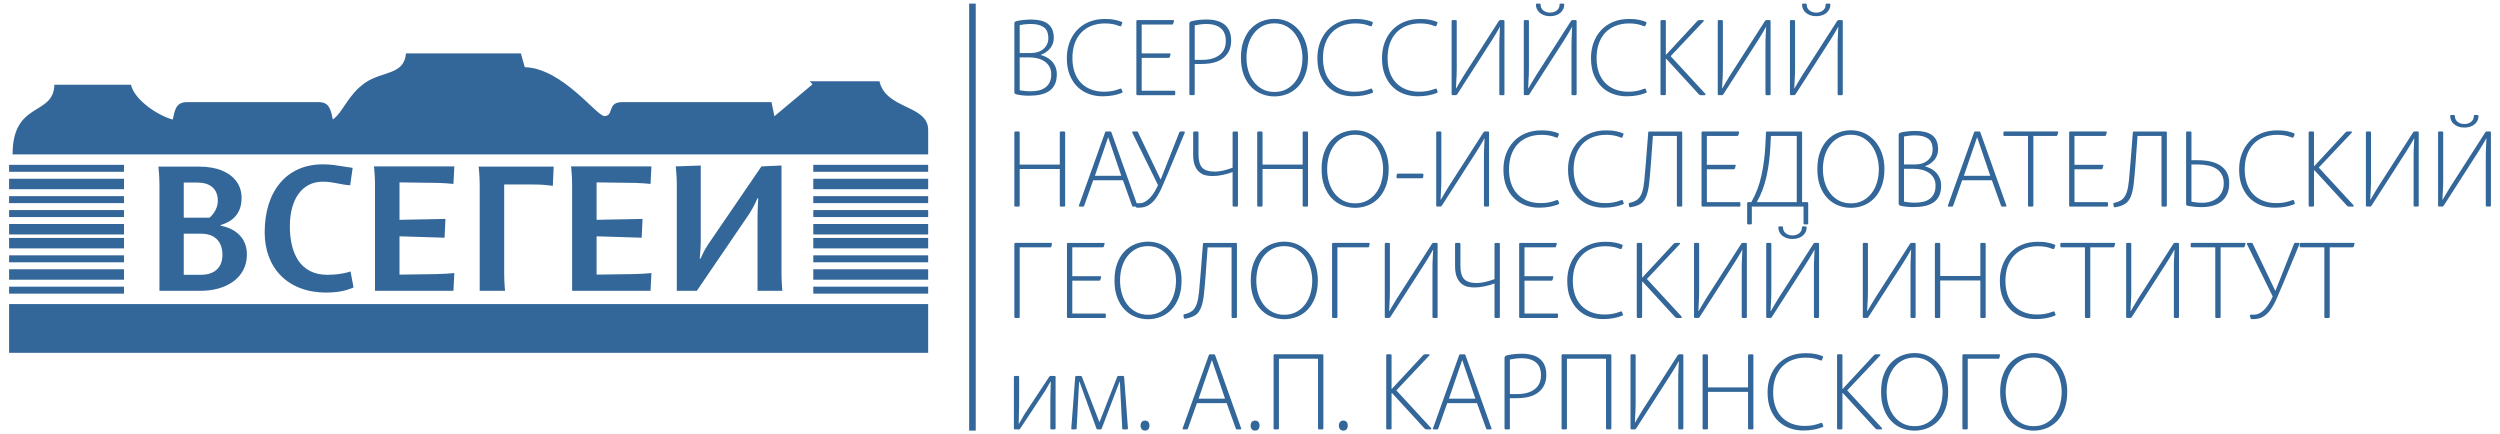 <?xml version="1.0" encoding="UTF-8"?>
<!DOCTYPE svg PUBLIC "-//W3C//DTD SVG 1.1//EN" "http://www.w3.org/Graphics/SVG/1.1/DTD/svg11.dtd">
<!-- Creator: CorelDRAW -->
<svg xmlns="http://www.w3.org/2000/svg" xml:space="preserve" width="190mm" height="33mm" style="shape-rendering:geometricPrecision; text-rendering:geometricPrecision; image-rendering:optimizeQuality; fill-rule:evenodd; clip-rule:evenodd"
viewBox="0 0 190 33"
 xmlns:xlink="http://www.w3.org/1999/xlink">
 <defs>
  <style type="text/css">
   <![CDATA[
    .fil0 {fill:#336699}
    .fil1 {fill:#336699;fill-rule:nonzero}
   ]]>
  </style>
 </defs>
 <g id="Слой_x0020_1">
  <g id="_19639600">
   <path id="_156152104" class="fil0" d="M25.298 9.087c-0.157,-0.672 -0.221,-1.323 -1.058,-1.323l-10.054 0c-0.837,0 -0.902,0.651 -1.058,1.323 -1.101,-0.294 -2.901,-1.469 -3.175,-2.646l-5.821 0c-0.054,2.406 -3.175,1.213 -3.175,5.292l69.585 0 0 -1.852c0,-1.93 -3.199,-1.535 -3.704,-3.704l-5.292 0 0.205 0.231 -2.897 2.427 -0.218 -1.071 -11.377 0c-1.126,0 -0.588,1.058 -1.323,1.058 -0.594,0 -3.205,-3.64 -6.053,-3.715l-0.297 -1.048 -8.731 0c-0.138,1.654 -1.779,1.332 -3.077,2.215 -1.327,0.903 -1.687,2.231 -2.48,2.812z"/>
   <polygon id="_156152032" class="fil0" points="0.691,26.814 70.541,26.814 70.541,23.11 0.691,23.11 "/>
   <g>
    <polygon id="_156151960" class="fil0" points="61.81,17.819 70.541,17.819 70.541,17.025 61.81,17.025 "/>
    <polygon id="_156151888" class="fil0" points="61.81,21.258 70.541,21.258 70.541,20.464 61.81,20.464 "/>
    <polygon id="_156151816" class="fil0" points="61.81,14.379 70.541,14.379 70.541,13.585 61.81,13.585 "/>
    <polygon id="_156151744" class="fil0" points="61.81,18.877 70.541,18.877 70.541,18.083 61.81,18.083 "/>
    <polygon id="_156151672" class="fil0" points="61.81,13.056 70.541,13.056 70.541,12.527 61.81,12.527 "/>
    <polygon id="_156151600" class="fil0" points="61.81,16.496 70.541,16.496 70.541,15.966 61.81,15.966 "/>
    <polygon id="_156151528" class="fil0" points="61.81,19.935 70.541,19.935 70.541,19.406 61.81,19.406 "/>
    <polygon id="_156151456" class="fil0" points="61.81,22.317 70.541,22.317 70.541,21.787 61.81,21.787 "/>
    <polygon id="_156151384" class="fil0" points="61.81,15.437 70.541,15.437 70.541,14.908 61.81,14.908 "/>
   </g>
   <g>
    <polygon id="_156151288" class="fil0" points="0.691,17.819 9.423,17.819 9.423,17.025 0.691,17.025 "/>
    <polygon id="_156151216" class="fil0" points="0.691,21.258 9.423,21.258 9.423,20.464 0.691,20.464 "/>
    <polygon id="_156151144" class="fil0" points="0.691,14.379 9.423,14.379 9.423,13.585 0.691,13.585 "/>
    <polygon id="_156151072" class="fil0" points="0.691,18.877 9.423,18.877 9.423,18.083 0.691,18.083 "/>
    <polygon id="_156151000" class="fil0" points="0.691,13.056 9.423,13.056 9.423,12.527 0.691,12.527 "/>
    <polygon id="_156150928" class="fil0" points="0.691,16.496 9.423,16.496 9.423,15.966 0.691,15.966 "/>
    <polygon id="_156150856" class="fil0" points="0.691,19.935 9.423,19.935 9.423,19.406 0.691,19.406 "/>
    <polygon id="_156150784" class="fil0" points="0.691,22.317 9.423,22.317 9.423,21.787 0.691,21.787 "/>
    <polygon id="_19639648" class="fil0" points="0.691,15.437 9.423,15.437 9.423,14.908 0.691,14.908 "/>
   </g>
   <path id="_19639624" class="fil1" d="M12.118 22.101l3.142 0c0.483,0 0.935,-0.061 1.355,-0.18 0.423,-0.119 0.793,-0.296 1.117,-0.53 0.321,-0.234 0.573,-0.521 0.755,-0.865 0.182,-0.344 0.276,-0.739 0.279,-1.189 -0.002,-0.389 -0.081,-0.73 -0.238,-1.027 -0.157,-0.299 -0.387,-0.546 -0.683,-0.742 -0.297,-0.196 -0.654,-0.335 -1.074,-0.416l0 -0.054c0.312,-0.088 0.589,-0.218 0.827,-0.391 0.238,-0.173 0.425,-0.396 0.557,-0.67 0.135,-0.274 0.204,-0.609 0.207,-1.002 -0.002,-0.468 -0.13,-0.879 -0.382,-1.234 -0.254,-0.355 -0.62,-0.631 -1.099,-0.834 -0.481,-0.2 -1.061,-0.301 -1.742,-0.306l-3.101 0c0,0.002 0.004,0.041 0.013,0.119 0.007,0.076 0.016,0.18 0.027,0.31 0.011,0.13 0.02,0.279 0.027,0.44 0.009,0.164 0.013,0.333 0.013,0.506l0 8.063zm1.847 -1.214l0 -3.128 1.308 0c0.389,0.002 0.703,0.076 0.944,0.22 0.24,0.144 0.416,0.337 0.526,0.578 0.11,0.243 0.164,0.51 0.162,0.807 -0.002,0.483 -0.146,0.856 -0.427,1.121 -0.283,0.265 -0.69,0.398 -1.218,0.402l-1.294 0zm0 -4.342l0 -2.67 1.025 0c0.384,0.002 0.692,0.067 0.921,0.193 0.229,0.126 0.396,0.292 0.494,0.497 0.101,0.207 0.15,0.429 0.148,0.672 -0.002,0.209 -0.036,0.396 -0.099,0.557 -0.063,0.162 -0.135,0.299 -0.218,0.409 -0.083,0.112 -0.155,0.198 -0.218,0.254 -0.063,0.059 -0.094,0.088 -0.099,0.088l-1.955 0zm10.841 5.69c0.342,-0.002 0.64,-0.022 0.897,-0.061 0.258,-0.038 0.472,-0.083 0.645,-0.135 0.173,-0.052 0.303,-0.097 0.391,-0.135 0.088,-0.038 0.13,-0.058 0.13,-0.061l-0.229 -1.214c-0.002,0.002 -0.074,0.025 -0.218,0.068 -0.144,0.04 -0.346,0.081 -0.607,0.121 -0.263,0.043 -0.571,0.065 -0.928,0.068 -0.521,-0.002 -0.964,-0.101 -1.328,-0.29 -0.364,-0.191 -0.661,-0.456 -0.885,-0.793 -0.225,-0.339 -0.389,-0.73 -0.492,-1.175 -0.103,-0.445 -0.155,-0.924 -0.153,-1.436 0,-0.515 0.058,-0.98 0.171,-1.393 0.112,-0.416 0.274,-0.771 0.49,-1.067 0.216,-0.297 0.476,-0.524 0.784,-0.683 0.308,-0.16 0.658,-0.238 1.05,-0.24 0.211,0 0.402,0.013 0.575,0.036 0.173,0.022 0.337,0.052 0.494,0.083 0.157,0.032 0.319,0.063 0.483,0.09 0.164,0.029 0.344,0.049 0.537,0.061l0.189 -1.321c-0.229,-0.029 -0.463,-0.065 -0.701,-0.106 -0.238,-0.043 -0.485,-0.079 -0.742,-0.112 -0.256,-0.034 -0.526,-0.049 -0.809,-0.052 -0.708,0.002 -1.337,0.128 -1.888,0.378 -0.551,0.247 -1.014,0.6 -1.391,1.058 -0.38,0.458 -0.667,1.002 -0.863,1.636 -0.196,0.631 -0.292,1.335 -0.294,2.106 0.002,0.67 0.108,1.283 0.317,1.841 0.209,0.557 0.515,1.038 0.917,1.445 0.402,0.409 0.894,0.724 1.474,0.946 0.58,0.223 1.241,0.337 1.984,0.339zm3.695 -0.135l5.96 0 0.068 -1.349c-0.002,0 -0.063,0.007 -0.184,0.018 -0.121,0.011 -0.288,0.022 -0.499,0.036 -0.211,0.013 -0.456,0.022 -0.733,0.027l-2.751 0.04 0 -2.913 3.425 0.108 0.067 -1.429 -3.492 0.068 0 -2.845 2.953 0.04c0.209,0.004 0.4,0.013 0.573,0.027 0.173,0.013 0.31,0.025 0.413,0.036 0.103,0.011 0.157,0.018 0.16,0.018l0.068 -1.335 -6.108 0c0,0.002 0.004,0.04 0.013,0.119 0.007,0.076 0.016,0.18 0.027,0.31 0.011,0.13 0.02,0.279 0.027,0.441 0.009,0.164 0.013,0.333 0.013,0.506l0 8.077zm7.955 0l1.928 0c0,-0.002 -0.004,-0.038 -0.011,-0.108 -0.007,-0.072 -0.013,-0.166 -0.022,-0.288 -0.009,-0.119 -0.016,-0.252 -0.022,-0.4 -0.007,-0.148 -0.011,-0.301 -0.011,-0.459l0 -6.823 2.252 0c0.299,0 0.555,0.011 0.769,0.027 0.216,0.018 0.382,0.036 0.499,0.052 0.115,0.018 0.173,0.027 0.175,0.029l0.068 -1.47 -5.704 0c0,0.002 0.004,0.041 0.013,0.119 0.007,0.076 0.016,0.18 0.027,0.31 0.011,0.13 0.02,0.279 0.027,0.44 0.009,0.164 0.013,0.333 0.013,0.506l0 8.063zm7.025 0l5.96 0 0.068 -1.349c-0.002,0 -0.063,0.007 -0.184,0.018 -0.121,0.011 -0.288,0.022 -0.499,0.036 -0.211,0.013 -0.456,0.022 -0.733,0.027l-2.751 0.04 0 -2.913 3.425 0.108 0.067 -1.429 -3.492 0.068 0 -2.845 2.953 0.04c0.209,0.004 0.4,0.013 0.573,0.027 0.173,0.013 0.31,0.025 0.413,0.036 0.103,0.011 0.157,0.018 0.16,0.018l0.068 -1.335 -6.108 0c0,0.002 0.004,0.04 0.013,0.119 0.007,0.076 0.016,0.18 0.027,0.31 0.011,0.13 0.02,0.279 0.027,0.441 0.009,0.164 0.013,0.333 0.013,0.506l0 8.077zm7.955 0l1.524 0 3.978 -5.839c0.088,-0.135 0.171,-0.27 0.247,-0.409 0.076,-0.139 0.144,-0.27 0.202,-0.389 0.056,-0.119 0.103,-0.216 0.135,-0.29 0.034,-0.072 0.05,-0.11 0.05,-0.112l0.054 0.013c0,0.002 -0.002,0.054 -0.009,0.15 -0.004,0.097 -0.011,0.22 -0.018,0.371 -0.007,0.148 -0.014,0.303 -0.018,0.463 -0.004,0.16 -0.009,0.303 -0.009,0.432l0 5.609 1.888 0c0,-0.002 -0.004,-0.038 -0.011,-0.108 -0.007,-0.072 -0.013,-0.166 -0.022,-0.288 -0.009,-0.119 -0.016,-0.252 -0.022,-0.4 -0.007,-0.148 -0.011,-0.301 -0.011,-0.459l0 -8.266 -1.524 0.068 -4.045 5.919c-0.085,0.124 -0.162,0.247 -0.234,0.375 -0.07,0.128 -0.13,0.245 -0.182,0.353 -0.052,0.108 -0.092,0.196 -0.121,0.261 -0.027,0.067 -0.043,0.101 -0.043,0.103l-0.067 -0.013c0,-0.002 0.004,-0.04 0.013,-0.117 0.007,-0.076 0.016,-0.18 0.027,-0.308 0.011,-0.128 0.02,-0.272 0.027,-0.429 0.009,-0.157 0.013,-0.317 0.013,-0.481l0 -5.731 -1.901 0.068c0,0.002 0.004,0.043 0.013,0.119 0.007,0.079 0.016,0.184 0.027,0.317 0.011,0.133 0.02,0.281 0.027,0.445 0.009,0.164 0.013,0.335 0.013,0.508l0 8.063z"/>
  </g>
  <path class="fil1" d="M77.091 1.781c0,-0.062 0.02,-0.106 0.059,-0.131 0.04,-0.025 0.073,-0.041 0.102,-0.047 0.062,-0.017 0.138,-0.032 0.229,-0.046 0.09,-0.014 0.186,-0.027 0.288,-0.038 0.102,-0.011 0.205,-0.02 0.309,-0.025 0.104,-0.006 0.202,-0.009 0.292,-0.009 0.265,0 0.504,0.025 0.715,0.076 0.212,0.051 0.392,0.131 0.542,0.241 0.15,0.11 0.264,0.254 0.343,0.432 0.079,0.178 0.118,0.397 0.118,0.656 0,0.293 -0.092,0.555 -0.275,0.783 -0.183,0.229 -0.419,0.391 -0.707,0.487l0 0.025c0.118,0.028 0.248,0.076 0.39,0.144 0.141,0.068 0.272,0.16 0.394,0.275 0.121,0.116 0.223,0.26 0.305,0.432 0.082,0.172 0.123,0.374 0.123,0.605 0,0.316 -0.052,0.579 -0.157,0.787 -0.104,0.209 -0.25,0.375 -0.436,0.499 -0.186,0.124 -0.409,0.213 -0.669,0.267 -0.26,0.054 -0.542,0.08 -0.847,0.08 -0.181,0 -0.348,-0.008 -0.504,-0.025 -0.155,-0.017 -0.309,-0.042 -0.462,-0.076 -0.028,-0.011 -0.061,-0.027 -0.097,-0.046 -0.037,-0.02 -0.055,-0.061 -0.055,-0.123l0 -5.224zm0.406 2.252l0.83 0c0.209,0 0.397,-0.028 0.563,-0.085 0.167,-0.056 0.308,-0.135 0.423,-0.237 0.116,-0.102 0.205,-0.22 0.267,-0.356 0.062,-0.136 0.093,-0.282 0.093,-0.44 0,-0.401 -0.116,-0.683 -0.347,-0.847 -0.231,-0.164 -0.559,-0.245 -0.982,-0.245 -0.186,0 -0.354,0.01 -0.504,0.03 -0.149,0.02 -0.264,0.038 -0.343,0.055l0 2.125zm0 2.828c0.085,0.017 0.206,0.034 0.364,0.051 0.158,0.017 0.313,0.025 0.466,0.025 0.22,0 0.425,-0.021 0.614,-0.064 0.189,-0.042 0.354,-0.114 0.495,-0.216 0.141,-0.102 0.253,-0.234 0.334,-0.398 0.082,-0.164 0.123,-0.367 0.123,-0.61 0,-0.226 -0.045,-0.419 -0.136,-0.58 -0.09,-0.161 -0.212,-0.294 -0.364,-0.398 -0.152,-0.104 -0.33,-0.182 -0.533,-0.233 -0.203,-0.051 -0.418,-0.076 -0.643,-0.076l-0.72 0 0 2.498z"/>
  <path id="1" class="fil1" d="M85.202 7.081c-0.175,0.068 -0.38,0.124 -0.614,0.169 -0.234,0.045 -0.504,0.068 -0.808,0.068 -0.344,0 -0.679,-0.057 -1.003,-0.169 -0.325,-0.113 -0.612,-0.288 -0.864,-0.525 -0.251,-0.237 -0.453,-0.538 -0.605,-0.902 -0.152,-0.364 -0.229,-0.8 -0.229,-1.308 0,-0.423 0.066,-0.816 0.199,-1.177 0.133,-0.361 0.323,-0.676 0.572,-0.944 0.248,-0.268 0.552,-0.477 0.91,-0.627 0.358,-0.149 0.763,-0.224 1.215,-0.224 0.305,0 0.555,0.021 0.749,0.064 0.195,0.042 0.349,0.086 0.462,0.131 0.028,0.011 0.054,0.023 0.076,0.034 0.022,0.011 0.034,0.031 0.034,0.059 0,0.006 -0.006,0.025 -0.017,0.059l-0.059 0.152c-0.011,0.04 -0.031,0.059 -0.059,0.059 -0.017,0 -0.051,-0.009 -0.102,-0.025 -0.147,-0.062 -0.309,-0.11 -0.487,-0.144 -0.178,-0.034 -0.374,-0.051 -0.588,-0.051 -0.384,0 -0.73,0.061 -1.037,0.182 -0.308,0.121 -0.569,0.296 -0.783,0.525 -0.214,0.229 -0.378,0.505 -0.491,0.83 -0.113,0.325 -0.169,0.693 -0.169,1.105 0,0.389 0.054,0.741 0.161,1.054 0.107,0.313 0.264,0.58 0.47,0.8 0.206,0.22 0.459,0.391 0.758,0.512 0.299,0.121 0.641,0.182 1.024,0.182 0.214,0 0.415,-0.017 0.601,-0.051 0.186,-0.034 0.375,-0.087 0.567,-0.161 0.034,-0.011 0.056,-0.018 0.068,-0.021 0.011,-0.003 0.023,-0.004 0.034,-0.004 0.028,0 0.048,0.02 0.059,0.059l0.051 0.136c0.011,0.034 0.017,0.054 0.017,0.059 0,0.028 -0.011,0.048 -0.034,0.059 -0.023,0.011 -0.048,0.023 -0.076,0.034z"/>
  <path id="12" class="fil1" d="M86.768 1.865l0 2.193 2.1 0c0.028,0 0.051,0.001 0.068,0.004 0.017,0.003 0.025,0.018 0.025,0.047 0,0.011 -0.006,0.04 -0.017,0.085l-0.042 0.135c-0.017,0.045 -0.042,0.068 -0.076,0.068l-2.057 0 0 2.498 2.464 0c0.057,0 0.085,0.028 0.085,0.085l0 0.169c0,0.057 -0.028,0.085 -0.085,0.085l-2.777 0c-0.062,0 -0.093,-0.028 -0.093,-0.085l0 -5.537c0,-0.056 0.031,-0.085 0.093,-0.085l2.675 0c0.028,0 0.051,0.002 0.068,0.004 0.017,0.003 0.025,0.018 0.025,0.046 0,0.011 -0.006,0.04 -0.017,0.085l-0.042 0.136c-0.017,0.045 -0.042,0.068 -0.076,0.068l-2.32 0z"/>
  <path id="123" class="fil1" d="M91.357 4.549c0.559,0 0.999,-0.123 1.321,-0.368 0.322,-0.246 0.483,-0.597 0.483,-1.054 0,-0.452 -0.131,-0.782 -0.394,-0.991 -0.262,-0.209 -0.622,-0.313 -1.079,-0.313 -0.175,0 -0.347,0.013 -0.516,0.038 -0.169,0.025 -0.293,0.046 -0.373,0.064l0 2.625 0.559 0zm-0.965 -2.76c0,-0.045 0.016,-0.083 0.047,-0.114 0.031,-0.031 0.069,-0.052 0.114,-0.064 0.186,-0.045 0.372,-0.078 0.559,-0.097 0.186,-0.02 0.384,-0.03 0.593,-0.03 0.282,0 0.539,0.031 0.77,0.093 0.232,0.062 0.428,0.158 0.589,0.288 0.161,0.13 0.285,0.295 0.372,0.495 0.087,0.2 0.131,0.442 0.131,0.724 0,0.248 -0.034,0.464 -0.102,0.648 -0.068,0.183 -0.167,0.349 -0.296,0.495 -0.372,0.423 -0.988,0.635 -1.846,0.635l-0.525 0 0 2.286c0,0.057 -0.028,0.085 -0.085,0.085l-0.229 0c-0.062,0 -0.093,-0.028 -0.093,-0.085l0 -5.359z"/>
  <path id="1234" class="fil1" d="M99.409 4.38c0,0.502 -0.07,0.938 -0.212,1.308 -0.141,0.37 -0.33,0.676 -0.567,0.919 -0.237,0.243 -0.509,0.423 -0.817,0.542 -0.308,0.119 -0.625,0.178 -0.953,0.178 -0.327,0 -0.645,-0.059 -0.953,-0.178 -0.308,-0.118 -0.58,-0.299 -0.817,-0.542 -0.237,-0.243 -0.426,-0.549 -0.567,-0.919 -0.141,-0.37 -0.212,-0.806 -0.212,-1.308 0,-0.502 0.07,-0.938 0.212,-1.308 0.141,-0.37 0.33,-0.676 0.567,-0.919 0.237,-0.243 0.509,-0.423 0.817,-0.542 0.308,-0.118 0.625,-0.178 0.953,-0.178 0.361,0 0.697,0.071 1.008,0.212 0.31,0.141 0.58,0.342 0.809,0.601 0.229,0.26 0.408,0.57 0.538,0.931 0.13,0.361 0.195,0.762 0.195,1.202zm-0.423 0c0,-0.299 -0.044,-0.604 -0.131,-0.914 -0.087,-0.31 -0.219,-0.591 -0.394,-0.842 -0.175,-0.251 -0.397,-0.456 -0.665,-0.614 -0.268,-0.158 -0.58,-0.237 -0.936,-0.237 -0.339,0 -0.639,0.069 -0.902,0.207 -0.262,0.138 -0.485,0.326 -0.669,0.563 -0.183,0.237 -0.322,0.514 -0.415,0.83 -0.093,0.316 -0.14,0.652 -0.14,1.008 0,0.356 0.047,0.692 0.14,1.008 0.093,0.316 0.231,0.593 0.415,0.83 0.183,0.237 0.406,0.425 0.669,0.563 0.263,0.138 0.563,0.207 0.902,0.207 0.339,0 0.639,-0.069 0.902,-0.207 0.263,-0.138 0.485,-0.326 0.669,-0.563 0.183,-0.237 0.322,-0.514 0.415,-0.83 0.093,-0.316 0.14,-0.652 0.14,-1.008z"/>
  <path id="12345" class="fil1" d="M104.244 7.081c-0.175,0.068 -0.38,0.124 -0.614,0.169 -0.234,0.045 -0.504,0.068 -0.808,0.068 -0.344,0 -0.679,-0.057 -1.003,-0.169 -0.325,-0.113 -0.612,-0.288 -0.864,-0.525 -0.251,-0.237 -0.453,-0.538 -0.605,-0.902 -0.152,-0.364 -0.229,-0.8 -0.229,-1.308 0,-0.423 0.066,-0.816 0.199,-1.177 0.133,-0.361 0.323,-0.676 0.572,-0.944 0.248,-0.268 0.552,-0.477 0.91,-0.627 0.358,-0.149 0.763,-0.224 1.215,-0.224 0.305,0 0.555,0.021 0.749,0.064 0.195,0.042 0.349,0.086 0.462,0.131 0.028,0.011 0.054,0.023 0.076,0.034 0.022,0.011 0.034,0.031 0.034,0.059 0,0.006 -0.006,0.025 -0.017,0.059l-0.059 0.152c-0.011,0.04 -0.031,0.059 -0.059,0.059 -0.017,0 -0.051,-0.009 -0.102,-0.025 -0.147,-0.062 -0.309,-0.11 -0.487,-0.144 -0.178,-0.034 -0.374,-0.051 -0.588,-0.051 -0.384,0 -0.73,0.061 -1.037,0.182 -0.308,0.121 -0.569,0.296 -0.783,0.525 -0.214,0.229 -0.378,0.505 -0.491,0.83 -0.113,0.325 -0.169,0.693 -0.169,1.105 0,0.389 0.054,0.741 0.161,1.054 0.107,0.313 0.264,0.58 0.47,0.8 0.206,0.22 0.459,0.391 0.758,0.512 0.299,0.121 0.641,0.182 1.024,0.182 0.214,0 0.415,-0.017 0.601,-0.051 0.186,-0.034 0.375,-0.087 0.567,-0.161 0.034,-0.011 0.056,-0.018 0.068,-0.021 0.011,-0.003 0.023,-0.004 0.034,-0.004 0.028,0 0.048,0.02 0.059,0.059l0.051 0.136c0.011,0.034 0.017,0.054 0.017,0.059 0,0.028 -0.011,0.048 -0.034,0.059 -0.023,0.011 -0.048,0.023 -0.076,0.034z"/>
  <path id="123456" class="fil1" d="M109.154 7.081c-0.175,0.068 -0.38,0.124 -0.614,0.169 -0.234,0.045 -0.504,0.068 -0.808,0.068 -0.344,0 -0.679,-0.057 -1.003,-0.169 -0.325,-0.113 -0.612,-0.288 -0.864,-0.525 -0.251,-0.237 -0.453,-0.538 -0.605,-0.902 -0.152,-0.364 -0.229,-0.8 -0.229,-1.308 0,-0.423 0.066,-0.816 0.199,-1.177 0.133,-0.361 0.323,-0.676 0.572,-0.944 0.248,-0.268 0.552,-0.477 0.91,-0.627 0.358,-0.149 0.763,-0.224 1.215,-0.224 0.305,0 0.555,0.021 0.749,0.064 0.195,0.042 0.349,0.086 0.462,0.131 0.028,0.011 0.054,0.023 0.076,0.034 0.022,0.011 0.034,0.031 0.034,0.059 0,0.006 -0.006,0.025 -0.017,0.059l-0.059 0.152c-0.011,0.04 -0.031,0.059 -0.059,0.059 -0.017,0 -0.051,-0.009 -0.102,-0.025 -0.147,-0.062 -0.309,-0.11 -0.487,-0.144 -0.178,-0.034 -0.374,-0.051 -0.588,-0.051 -0.384,0 -0.73,0.061 -1.037,0.182 -0.308,0.121 -0.569,0.296 -0.783,0.525 -0.214,0.229 -0.378,0.505 -0.491,0.83 -0.113,0.325 -0.169,0.693 -0.169,1.105 0,0.389 0.054,0.741 0.161,1.054 0.107,0.313 0.264,0.58 0.47,0.8 0.206,0.22 0.459,0.391 0.758,0.512 0.299,0.121 0.641,0.182 1.024,0.182 0.214,0 0.415,-0.017 0.601,-0.051 0.186,-0.034 0.375,-0.087 0.567,-0.161 0.034,-0.011 0.056,-0.018 0.068,-0.021 0.011,-0.003 0.023,-0.004 0.034,-0.004 0.028,0 0.048,0.02 0.059,0.059l0.051 0.136c0.011,0.034 0.017,0.054 0.017,0.059 0,0.028 -0.011,0.048 -0.034,0.059 -0.023,0.011 -0.048,0.023 -0.076,0.034z"/>
  <path id="1234567" class="fil1" d="M110.67 6.717c0.062,-0.102 0.124,-0.209 0.186,-0.322 0.056,-0.096 0.121,-0.205 0.195,-0.326 0.073,-0.121 0.15,-0.247 0.229,-0.377l2.625 -4.09c0.028,-0.051 0.068,-0.076 0.119,-0.076l0.229 0c0.056,0 0.085,0.028 0.085,0.085l0 5.537c0,0.057 -0.028,0.085 -0.085,0.085l-0.22 0c-0.056,0 -0.085,-0.028 -0.085,-0.085l0 -3.564c0,-0.158 0.001,-0.327 0.004,-0.508 0.003,-0.181 0.01,-0.347 0.021,-0.5 0.006,-0.181 0.014,-0.358 0.025,-0.533l-0.009 0c-0.062,0.107 -0.124,0.217 -0.186,0.33 -0.056,0.096 -0.121,0.205 -0.195,0.326 -0.073,0.121 -0.15,0.244 -0.229,0.368l-2.625 4.089c-0.028,0.051 -0.068,0.076 -0.118,0.076l-0.229 0c-0.057,0 -0.085,-0.028 -0.085,-0.085l0 -5.537c0,-0.056 0.028,-0.085 0.085,-0.085l0.22 0c0.056,0 0.085,0.028 0.085,0.085l0 3.564c0,0.158 -0.003,0.327 -0.009,0.508 -0.006,0.181 -0.014,0.347 -0.025,0.499 -0.011,0.181 -0.02,0.358 -0.025,0.533l0.017 0z"/>
  <path id="12345678" class="fil1" d="M116.156 6.717c0.062,-0.102 0.124,-0.209 0.186,-0.322 0.056,-0.096 0.121,-0.205 0.195,-0.326 0.073,-0.121 0.15,-0.247 0.229,-0.377l2.625 -4.09c0.028,-0.051 0.068,-0.076 0.119,-0.076l0.229 0c0.056,0 0.085,0.028 0.085,0.085l0 5.537c0,0.057 -0.028,0.085 -0.085,0.085l-0.22 0c-0.056,0 -0.085,-0.028 -0.085,-0.085l0 -3.564c0,-0.158 0.001,-0.327 0.004,-0.508 0.003,-0.181 0.01,-0.347 0.021,-0.5 0.006,-0.181 0.014,-0.358 0.025,-0.533l-0.009 0c-0.062,0.107 -0.124,0.217 -0.186,0.33 -0.056,0.096 -0.121,0.205 -0.195,0.326 -0.073,0.121 -0.15,0.244 -0.229,0.368l-2.625 4.089c-0.028,0.051 -0.068,0.076 -0.118,0.076l-0.229 0c-0.057,0 -0.085,-0.028 -0.085,-0.085l0 -5.537c0,-0.056 0.028,-0.085 0.085,-0.085l0.22 0c0.056,0 0.085,0.028 0.085,0.085l0 3.564c0,0.158 -0.003,0.327 -0.009,0.508 -0.006,0.181 -0.014,0.347 -0.025,0.499 -0.011,0.181 -0.02,0.358 -0.025,0.533l0.009 0 0.008 0zm2.726 -6.359c0,0.107 -0.023,0.213 -0.068,0.318 -0.045,0.104 -0.113,0.198 -0.203,0.279 -0.09,0.082 -0.203,0.148 -0.339,0.199 -0.136,0.051 -0.291,0.076 -0.466,0.076 -0.175,0 -0.33,-0.025 -0.466,-0.076 -0.136,-0.051 -0.248,-0.117 -0.339,-0.199 -0.09,-0.082 -0.158,-0.175 -0.203,-0.279 -0.045,-0.104 -0.068,-0.21 -0.068,-0.318 0,-0.056 0.028,-0.085 0.085,-0.085l0.186 0c0.057,0 0.085,0.028 0.085,0.085 0,0.181 0.069,0.326 0.207,0.436 0.138,0.11 0.309,0.165 0.512,0.165 0.203,0 0.374,-0.055 0.512,-0.165 0.138,-0.11 0.207,-0.255 0.207,-0.436 0,-0.056 0.028,-0.085 0.085,-0.085l0.186 0c0.057,0 0.085,0.028 0.085,0.085z"/>
  <path id="123456789" class="fil1" d="M125.038 7.081c-0.175,0.068 -0.38,0.124 -0.614,0.169 -0.234,0.045 -0.504,0.068 -0.808,0.068 -0.344,0 -0.679,-0.057 -1.003,-0.169 -0.325,-0.113 -0.612,-0.288 -0.864,-0.525 -0.251,-0.237 -0.453,-0.538 -0.605,-0.902 -0.152,-0.364 -0.229,-0.8 -0.229,-1.308 0,-0.423 0.066,-0.816 0.199,-1.177 0.133,-0.361 0.323,-0.676 0.572,-0.944 0.248,-0.268 0.552,-0.477 0.91,-0.627 0.358,-0.149 0.763,-0.224 1.215,-0.224 0.305,0 0.555,0.021 0.749,0.064 0.195,0.042 0.349,0.086 0.462,0.131 0.028,0.011 0.054,0.023 0.076,0.034 0.022,0.011 0.034,0.031 0.034,0.059 0,0.006 -0.006,0.025 -0.017,0.059l-0.059 0.152c-0.011,0.04 -0.031,0.059 -0.059,0.059 -0.017,0 -0.051,-0.009 -0.102,-0.025 -0.147,-0.062 -0.309,-0.11 -0.487,-0.144 -0.178,-0.034 -0.374,-0.051 -0.588,-0.051 -0.384,0 -0.73,0.061 -1.037,0.182 -0.308,0.121 -0.569,0.296 -0.783,0.525 -0.214,0.229 -0.378,0.505 -0.491,0.83 -0.113,0.325 -0.169,0.693 -0.169,1.105 0,0.389 0.054,0.741 0.161,1.054 0.107,0.313 0.264,0.58 0.47,0.8 0.206,0.22 0.459,0.391 0.758,0.512 0.299,0.121 0.641,0.182 1.024,0.182 0.214,0 0.415,-0.017 0.601,-0.051 0.186,-0.034 0.375,-0.087 0.567,-0.161 0.034,-0.011 0.056,-0.018 0.068,-0.021 0.011,-0.003 0.023,-0.004 0.034,-0.004 0.028,0 0.048,0.02 0.059,0.059l0.051 0.136c0.011,0.034 0.017,0.054 0.017,0.059 0,0.028 -0.011,0.048 -0.034,0.059 -0.023,0.011 -0.048,0.023 -0.076,0.034z"/>
  <path id="12345678910" class="fil1" d="M126.968 4.27l2.633 2.853c0.017,0.028 0.025,0.051 0.025,0.068 0,0.028 -0.025,0.042 -0.076,0.042l-0.288 0c-0.04,0 -0.071,-0.007 -0.093,-0.021 -0.022,-0.014 -0.048,-0.035 -0.076,-0.064l-2.447 -2.667 -0.042 0 0 2.667c0,0.057 -0.028,0.085 -0.085,0.085l-0.237 0c-0.056,0 -0.085,-0.028 -0.085,-0.085l0 -5.537c0,-0.056 0.028,-0.085 0.085,-0.085l0.237 0c0.056,0 0.085,0.028 0.085,0.085l0 2.549 0.017 0 2.362 -2.549c0.051,-0.056 0.107,-0.085 0.169,-0.085l0.254 0c0.057,0 0.085,0.014 0.085,0.042 0,0.023 -0.011,0.045 -0.034,0.068l-2.489 2.633z"/>
  <path id="1234567891011" class="fil1" d="M130.897 6.717c0.062,-0.102 0.124,-0.209 0.186,-0.322 0.056,-0.096 0.121,-0.205 0.195,-0.326 0.073,-0.121 0.15,-0.247 0.229,-0.377l2.625 -4.09c0.028,-0.051 0.068,-0.076 0.119,-0.076l0.229 0c0.056,0 0.085,0.028 0.085,0.085l0 5.537c0,0.057 -0.028,0.085 -0.085,0.085l-0.22 0c-0.056,0 -0.085,-0.028 -0.085,-0.085l0 -3.564c0,-0.158 0.001,-0.327 0.004,-0.508 0.003,-0.181 0.01,-0.347 0.021,-0.5 0.006,-0.181 0.014,-0.358 0.025,-0.533l-0.009 0c-0.062,0.107 -0.124,0.217 -0.186,0.33 -0.056,0.096 -0.121,0.205 -0.195,0.326 -0.073,0.121 -0.15,0.244 -0.229,0.368l-2.625 4.089c-0.028,0.051 -0.068,0.076 -0.118,0.076l-0.229 0c-0.057,0 -0.085,-0.028 -0.085,-0.085l0 -5.537c0,-0.056 0.028,-0.085 0.085,-0.085l0.22 0c0.056,0 0.085,0.028 0.085,0.085l0 3.564c0,0.158 -0.003,0.327 -0.009,0.508 -0.006,0.181 -0.014,0.347 -0.025,0.499 -0.011,0.181 -0.02,0.358 -0.025,0.533l0.017 0z"/>
  <path id="123456789101112" class="fil1" d="M136.383 6.717c0.062,-0.102 0.124,-0.209 0.186,-0.322 0.056,-0.096 0.121,-0.205 0.195,-0.326 0.073,-0.121 0.15,-0.247 0.229,-0.377l2.625 -4.09c0.028,-0.051 0.068,-0.076 0.119,-0.076l0.229 0c0.056,0 0.085,0.028 0.085,0.085l0 5.537c0,0.057 -0.028,0.085 -0.085,0.085l-0.22 0c-0.056,0 -0.085,-0.028 -0.085,-0.085l0 -3.564c0,-0.158 0.001,-0.327 0.004,-0.508 0.003,-0.181 0.01,-0.347 0.021,-0.5 0.006,-0.181 0.014,-0.358 0.025,-0.533l-0.009 0c-0.062,0.107 -0.124,0.217 -0.186,0.33 -0.056,0.096 -0.121,0.205 -0.195,0.326 -0.073,0.121 -0.15,0.244 -0.229,0.368l-2.625 4.089c-0.028,0.051 -0.068,0.076 -0.118,0.076l-0.229 0c-0.057,0 -0.085,-0.028 -0.085,-0.085l0 -5.537c0,-0.056 0.028,-0.085 0.085,-0.085l0.22 0c0.056,0 0.085,0.028 0.085,0.085l0 3.564c0,0.158 -0.003,0.327 -0.009,0.508 -0.006,0.181 -0.014,0.347 -0.025,0.499 -0.011,0.181 -0.02,0.358 -0.025,0.533l0.009 0 0.008 0zm2.726 -6.359c0,0.107 -0.023,0.213 -0.068,0.318 -0.045,0.104 -0.113,0.198 -0.203,0.279 -0.09,0.082 -0.203,0.148 -0.339,0.199 -0.136,0.051 -0.291,0.076 -0.466,0.076 -0.175,0 -0.33,-0.025 -0.466,-0.076 -0.136,-0.051 -0.248,-0.117 -0.339,-0.199 -0.09,-0.082 -0.158,-0.175 -0.203,-0.279 -0.045,-0.104 -0.068,-0.21 -0.068,-0.318 0,-0.056 0.028,-0.085 0.085,-0.085l0.186 0c0.057,0 0.085,0.028 0.085,0.085 0,0.181 0.069,0.326 0.207,0.436 0.138,0.11 0.309,0.165 0.512,0.165 0.203,0 0.374,-0.055 0.512,-0.165 0.138,-0.11 0.207,-0.255 0.207,-0.436 0,-0.056 0.028,-0.085 0.085,-0.085l0.186 0c0.057,0 0.085,0.028 0.085,0.085z"/>
  <path id="12345678910111213" class="fil1" d="M80.952 15.615c0,0.057 -0.028,0.085 -0.085,0.085l-0.237 0c-0.056,0 -0.085,-0.028 -0.085,-0.085l0 -2.769 -3.048 0 0 2.769c0,0.057 -0.028,0.085 -0.085,0.085l-0.237 0c-0.056,0 -0.085,-0.028 -0.085,-0.085l0 -5.537c0,-0.056 0.028,-0.085 0.085,-0.085l0.237 0c0.056,0 0.085,0.028 0.085,0.085l0 2.43 3.048 0 0 -2.43c0,-0.056 0.028,-0.085 0.085,-0.085l0.237 0c0.056,0 0.085,0.028 0.085,0.085l0 5.537z"/>
  <path id="1234567891011121314" class="fil1" d="M84.211 10.45l-0.999 2.913 2.007 0 -0.991 -2.913 -0.017 0zm0.178 -0.457c0.04,0 0.068,0.028 0.085,0.085l1.964 5.52c0.011,0.023 0.017,0.037 0.017,0.042 0,0.023 -0.01,0.038 -0.03,0.047 -0.02,0.009 -0.041,0.013 -0.064,0.013l-0.246 0c-0.04,0 -0.068,-0.028 -0.085,-0.085l-0.686 -1.913 -2.261 0 -0.677 1.913c-0.017,0.057 -0.045,0.085 -0.085,0.085l-0.245 0c-0.056,0 -0.085,-0.011 -0.085,-0.034 0,-0.022 0.003,-0.04 0.009,-0.051l1.981 -5.537c0.017,-0.056 0.045,-0.085 0.085,-0.085l0.322 0z"/>
  <path id="123456789101112131415" class="fil1" d="M88.199 13.634l0.017 0 1.405 -3.556c0.017,-0.056 0.045,-0.085 0.085,-0.085l0.262 0c0.051,0 0.076,0.017 0.076,0.051 0,0.006 0,0.017 0,0.034 0,0.011 -0.006,0.025 -0.017,0.042l-1.278 3.082c-0.164,0.39 -0.316,0.744 -0.457,1.063 -0.141,0.319 -0.293,0.591 -0.457,0.817 -0.164,0.226 -0.348,0.399 -0.554,0.521 -0.206,0.121 -0.453,0.182 -0.741,0.182l-0.127 0c-0.051,0 -0.082,-0.028 -0.093,-0.085l-0.034 -0.127c-0.006,-0.028 -0.008,-0.051 -0.008,-0.068 0,-0.04 0.022,-0.059 0.068,-0.059l0.229 0c0.169,0 0.326,-0.042 0.47,-0.127 0.144,-0.085 0.275,-0.193 0.394,-0.326 0.118,-0.133 0.226,-0.281 0.322,-0.445 0.096,-0.164 0.178,-0.325 0.246,-0.483l-1.939 -3.946c-0.011,-0.017 -0.017,-0.031 -0.017,-0.042 0,-0.017 0,-0.028 0,-0.034 0,-0.034 0.025,-0.051 0.076,-0.051l0.288 0c0.028,0 0.047,0.007 0.055,0.021 0.008,0.014 0.018,0.035 0.03,0.064l1.702 3.556z"/>
  <path id="12345678910111213141516" class="fil1" d="M94.084 15.615c0,0.057 -0.028,0.085 -0.085,0.085l-0.229 0c-0.062,0 -0.093,-0.028 -0.093,-0.085l0 -2.54c-0.214,0.085 -0.46,0.157 -0.737,0.216 -0.277,0.059 -0.545,0.089 -0.804,0.089 -0.147,0 -0.306,-0.017 -0.478,-0.051 -0.172,-0.034 -0.33,-0.107 -0.474,-0.22 -0.144,-0.113 -0.264,-0.277 -0.36,-0.491 -0.096,-0.214 -0.144,-0.505 -0.144,-0.872l0 -1.668c0,-0.056 0.031,-0.085 0.093,-0.085l0.229 0c0.056,0 0.085,0.028 0.085,0.085l0 1.668c0,0.463 0.093,0.794 0.279,0.995 0.186,0.2 0.511,0.301 0.974,0.301 0.203,0 0.425,-0.03 0.665,-0.089 0.24,-0.059 0.464,-0.129 0.673,-0.207l0 -2.667c0,-0.056 0.031,-0.085 0.093,-0.085l0.229 0c0.057,0 0.085,0.028 0.085,0.085l0 5.537z"/>
  <path id="1234567891011121314151617" class="fil1" d="M99.409 15.615c0,0.057 -0.028,0.085 -0.085,0.085l-0.237 0c-0.056,0 -0.085,-0.028 -0.085,-0.085l0 -2.769 -3.048 0 0 2.769c0,0.057 -0.028,0.085 -0.085,0.085l-0.237 0c-0.056,0 -0.085,-0.028 -0.085,-0.085l0 -5.537c0,-0.056 0.028,-0.085 0.085,-0.085l0.237 0c0.056,0 0.085,0.028 0.085,0.085l0 2.43 3.048 0 0 -2.43c0,-0.056 0.028,-0.085 0.085,-0.085l0.237 0c0.056,0 0.085,0.028 0.085,0.085l0 5.537z"/>
  <path id="123456789101112131415161718" class="fil1" d="M105.539 12.847c0,0.502 -0.07,0.938 -0.212,1.308 -0.141,0.37 -0.33,0.676 -0.567,0.919 -0.237,0.243 -0.509,0.423 -0.817,0.542 -0.308,0.119 -0.625,0.178 -0.953,0.178 -0.327,0 -0.645,-0.059 -0.953,-0.178 -0.308,-0.118 -0.58,-0.299 -0.817,-0.542 -0.237,-0.243 -0.426,-0.549 -0.567,-0.919 -0.141,-0.37 -0.212,-0.806 -0.212,-1.308 0,-0.502 0.07,-0.938 0.212,-1.308 0.141,-0.37 0.33,-0.676 0.567,-0.919 0.237,-0.243 0.509,-0.423 0.817,-0.542 0.308,-0.118 0.625,-0.178 0.953,-0.178 0.361,0 0.697,0.071 1.008,0.212 0.31,0.141 0.58,0.342 0.809,0.601 0.229,0.26 0.408,0.57 0.538,0.931 0.13,0.361 0.195,0.762 0.195,1.202zm-0.423 0c0,-0.299 -0.044,-0.604 -0.131,-0.914 -0.087,-0.31 -0.219,-0.591 -0.394,-0.842 -0.175,-0.251 -0.397,-0.456 -0.665,-0.614 -0.268,-0.158 -0.58,-0.237 -0.936,-0.237 -0.339,0 -0.639,0.069 -0.902,0.207 -0.262,0.138 -0.485,0.326 -0.669,0.563 -0.183,0.237 -0.322,0.514 -0.415,0.83 -0.093,0.316 -0.14,0.652 -0.14,1.008 0,0.356 0.047,0.692 0.14,1.008 0.093,0.316 0.231,0.593 0.415,0.83 0.183,0.237 0.406,0.425 0.669,0.563 0.263,0.138 0.563,0.207 0.902,0.207 0.339,0 0.639,-0.069 0.902,-0.207 0.263,-0.138 0.485,-0.326 0.669,-0.563 0.183,-0.237 0.322,-0.514 0.415,-0.83 0.093,-0.316 0.14,-0.652 0.14,-1.008z"/>
  <path id="12345678910111213141516171819" class="fil1" d="M108.181 13.278c0,0.006 0,0.017 0,0.034 0,0.011 -0.003,0.031 -0.009,0.059l-0.008 0.076c-0.011,0.068 -0.048,0.102 -0.11,0.102l-1.82 0c-0.068,0 -0.102,-0.028 -0.102,-0.085 0,-0.006 0,-0.014 0,-0.025 0,-0.017 0.003,-0.04 0.008,-0.068l0.009 -0.076c0.006,-0.068 0.042,-0.102 0.11,-0.102l1.82 0c0.068,0 0.102,0.028 0.102,0.085z"/>
  <path id="1234567891011121314151617181920" class="fil1" d="M109.501 15.183c0.062,-0.102 0.124,-0.209 0.186,-0.322 0.056,-0.096 0.121,-0.205 0.195,-0.326 0.073,-0.121 0.15,-0.247 0.229,-0.377l2.625 -4.09c0.028,-0.051 0.068,-0.076 0.119,-0.076l0.229 0c0.056,0 0.085,0.028 0.085,0.085l0 5.537c0,0.057 -0.028,0.085 -0.085,0.085l-0.22 0c-0.056,0 -0.085,-0.028 -0.085,-0.085l0 -3.564c0,-0.158 0.001,-0.327 0.004,-0.508 0.003,-0.181 0.01,-0.347 0.021,-0.5 0.006,-0.181 0.014,-0.358 0.025,-0.533l-0.009 0c-0.062,0.107 -0.124,0.217 -0.186,0.33 -0.056,0.096 -0.121,0.205 -0.195,0.326 -0.073,0.121 -0.15,0.244 -0.229,0.368l-2.625 4.089c-0.028,0.051 -0.068,0.076 -0.118,0.076l-0.229 0c-0.057,0 -0.085,-0.028 -0.085,-0.085l0 -5.537c0,-0.056 0.028,-0.085 0.085,-0.085l0.22 0c0.056,0 0.085,0.028 0.085,0.085l0 3.564c0,0.158 -0.003,0.327 -0.009,0.508 -0.006,0.181 -0.014,0.347 -0.025,0.499 -0.011,0.181 -0.02,0.358 -0.025,0.533l0.017 0z"/>
  <path id="123456789101112131415161718192021" class="fil1" d="M118.383 15.547c-0.175,0.068 -0.38,0.124 -0.614,0.169 -0.234,0.045 -0.504,0.068 -0.808,0.068 -0.344,0 -0.679,-0.057 -1.003,-0.169 -0.325,-0.113 -0.612,-0.288 -0.864,-0.525 -0.251,-0.237 -0.453,-0.538 -0.605,-0.902 -0.152,-0.364 -0.229,-0.8 -0.229,-1.308 0,-0.423 0.066,-0.816 0.199,-1.177 0.133,-0.361 0.323,-0.676 0.572,-0.944 0.248,-0.268 0.552,-0.477 0.91,-0.627 0.358,-0.149 0.763,-0.224 1.215,-0.224 0.305,0 0.555,0.021 0.749,0.064 0.195,0.042 0.349,0.086 0.462,0.131 0.028,0.011 0.054,0.023 0.076,0.034 0.022,0.011 0.034,0.031 0.034,0.059 0,0.006 -0.006,0.025 -0.017,0.059l-0.059 0.152c-0.011,0.04 -0.031,0.059 -0.059,0.059 -0.017,0 -0.051,-0.009 -0.102,-0.025 -0.147,-0.062 -0.309,-0.11 -0.487,-0.144 -0.178,-0.034 -0.374,-0.051 -0.588,-0.051 -0.384,0 -0.73,0.061 -1.037,0.182 -0.308,0.121 -0.569,0.296 -0.783,0.525 -0.214,0.229 -0.378,0.505 -0.491,0.83 -0.113,0.325 -0.169,0.693 -0.169,1.105 0,0.389 0.054,0.741 0.161,1.054 0.107,0.313 0.264,0.58 0.47,0.8 0.206,0.22 0.459,0.391 0.758,0.512 0.299,0.121 0.641,0.182 1.024,0.182 0.214,0 0.415,-0.017 0.601,-0.051 0.186,-0.034 0.375,-0.087 0.567,-0.161 0.034,-0.011 0.056,-0.018 0.068,-0.021 0.011,-0.003 0.023,-0.004 0.034,-0.004 0.028,0 0.048,0.02 0.059,0.059l0.051 0.136c0.011,0.034 0.017,0.054 0.017,0.059 0,0.028 -0.011,0.048 -0.034,0.059 -0.023,0.011 -0.048,0.023 -0.076,0.034z"/>
  <path id="12345678910111213141516171819202122" class="fil1" d="M123.294 15.547c-0.175,0.068 -0.38,0.124 -0.614,0.169 -0.234,0.045 -0.504,0.068 -0.808,0.068 -0.344,0 -0.679,-0.057 -1.003,-0.169 -0.325,-0.113 -0.612,-0.288 -0.864,-0.525 -0.251,-0.237 -0.453,-0.538 -0.605,-0.902 -0.152,-0.364 -0.229,-0.8 -0.229,-1.308 0,-0.423 0.066,-0.816 0.199,-1.177 0.133,-0.361 0.323,-0.676 0.572,-0.944 0.248,-0.268 0.552,-0.477 0.91,-0.627 0.358,-0.149 0.763,-0.224 1.215,-0.224 0.305,0 0.555,0.021 0.749,0.064 0.195,0.042 0.349,0.086 0.462,0.131 0.028,0.011 0.054,0.023 0.076,0.034 0.022,0.011 0.034,0.031 0.034,0.059 0,0.006 -0.006,0.025 -0.017,0.059l-0.059 0.152c-0.011,0.04 -0.031,0.059 -0.059,0.059 -0.017,0 -0.051,-0.009 -0.102,-0.025 -0.147,-0.062 -0.309,-0.11 -0.487,-0.144 -0.178,-0.034 -0.374,-0.051 -0.588,-0.051 -0.384,0 -0.73,0.061 -1.037,0.182 -0.308,0.121 -0.569,0.296 -0.783,0.525 -0.214,0.229 -0.378,0.505 -0.491,0.83 -0.113,0.325 -0.169,0.693 -0.169,1.105 0,0.389 0.054,0.741 0.161,1.054 0.107,0.313 0.264,0.58 0.47,0.8 0.206,0.22 0.459,0.391 0.758,0.512 0.299,0.121 0.641,0.182 1.024,0.182 0.214,0 0.415,-0.017 0.601,-0.051 0.186,-0.034 0.375,-0.087 0.567,-0.161 0.034,-0.011 0.056,-0.018 0.068,-0.021 0.011,-0.003 0.023,-0.004 0.034,-0.004 0.028,0 0.048,0.02 0.059,0.059l0.051 0.136c0.011,0.034 0.017,0.054 0.017,0.059 0,0.028 -0.011,0.048 -0.034,0.059 -0.023,0.011 -0.048,0.023 -0.076,0.034z"/>
  <path id="1234567891011121314151617181920212223" class="fil1" d="M124.013 15.734c-0.011,0.006 -0.031,0.01 -0.059,0.013 -0.028,0.003 -0.048,0.004 -0.059,0.004 -0.051,0 -0.079,-0.025 -0.085,-0.076l-0.017 -0.118c-0.006,-0.028 -0.008,-0.048 -0.008,-0.059 0,-0.011 0,-0.02 0,-0.025 0,-0.028 0.01,-0.044 0.03,-0.047 0.02,-0.003 0.047,-0.01 0.08,-0.021 0.248,-0.057 0.443,-0.147 0.584,-0.271 0.141,-0.124 0.25,-0.303 0.326,-0.538 0.076,-0.234 0.131,-0.533 0.165,-0.897 0.034,-0.364 0.073,-0.817 0.118,-1.359l0.178 -2.261c0,-0.056 0.028,-0.085 0.085,-0.085l2.413 0c0.057,0 0.085,0.028 0.085,0.085l0 5.537c0,0.057 -0.028,0.085 -0.085,0.085l-0.237 0c-0.056,0 -0.085,-0.028 -0.085,-0.085l0 -5.283 -1.82 0 -0.152 2.1c-0.045,0.61 -0.09,1.113 -0.135,1.511 -0.045,0.398 -0.117,0.721 -0.216,0.969 -0.099,0.248 -0.234,0.433 -0.406,0.555 -0.172,0.121 -0.405,0.21 -0.699,0.267z"/>
  <path id="123456789101112131415161718192021222324" class="fil1" d="M129.72 10.332l0 2.193 2.1 0c0.028,0 0.051,0.001 0.068,0.004 0.017,0.003 0.025,0.018 0.025,0.047 0,0.011 -0.006,0.04 -0.017,0.085l-0.042 0.135c-0.017,0.045 -0.042,0.068 -0.076,0.068l-2.057 0 0 2.498 2.464 0c0.057,0 0.085,0.028 0.085,0.085l0 0.169c0,0.057 -0.028,0.085 -0.085,0.085l-2.777 0c-0.062,0 -0.093,-0.028 -0.093,-0.085l0 -5.537c0,-0.056 0.031,-0.085 0.093,-0.085l2.675 0c0.028,0 0.051,0.002 0.068,0.004 0.017,0.003 0.025,0.018 0.025,0.046 0,0.011 -0.006,0.04 -0.017,0.085l-0.042 0.136c-0.017,0.045 -0.042,0.068 -0.076,0.068l-2.32 0z"/>
  <path id="12345678910111213141516171819202122232425" class="fil1" d="M137.425 16.97c0,0.056 -0.028,0.085 -0.085,0.085l-0.178 0c-0.062,0 -0.093,-0.028 -0.093,-0.085l0 -1.27 -3.929 0 0 1.27c0,0.056 -0.031,0.085 -0.093,0.085l-0.178 0c-0.056,0 -0.085,-0.028 -0.085,-0.085l0 -1.524c0,-0.056 0.028,-0.085 0.085,-0.085l0.229 0c0.356,-0.615 0.612,-1.287 0.77,-2.015 0.158,-0.728 0.257,-1.479 0.296,-2.252l0.051 -1.024c0,-0.051 0.028,-0.076 0.085,-0.076l2.574 0c0.056,0 0.085,0.028 0.085,0.085l0 5.283 0.381 0c0.057,0 0.085,0.028 0.085,0.085l0 1.524zm-0.872 -6.638l-1.964 0 -0.042 0.83c-0.04,0.807 -0.14,1.568 -0.301,2.282 -0.161,0.714 -0.405,1.353 -0.732,1.918l3.039 0 0 -5.029z"/>
  <path id="1234567891011121314151617181920212223242526" class="fil1" d="M143.216 12.847c0,0.502 -0.07,0.938 -0.212,1.308 -0.141,0.37 -0.33,0.676 -0.567,0.919 -0.237,0.243 -0.509,0.423 -0.817,0.542 -0.308,0.119 -0.625,0.178 -0.953,0.178 -0.327,0 -0.645,-0.059 -0.953,-0.178 -0.308,-0.118 -0.58,-0.299 -0.817,-0.542 -0.237,-0.243 -0.426,-0.549 -0.567,-0.919 -0.141,-0.37 -0.212,-0.806 -0.212,-1.308 0,-0.502 0.07,-0.938 0.212,-1.308 0.141,-0.37 0.33,-0.676 0.567,-0.919 0.237,-0.243 0.509,-0.423 0.817,-0.542 0.308,-0.118 0.625,-0.178 0.953,-0.178 0.361,0 0.697,0.071 1.008,0.212 0.31,0.141 0.58,0.342 0.809,0.601 0.229,0.26 0.408,0.57 0.538,0.931 0.13,0.361 0.195,0.762 0.195,1.202zm-0.423 0c0,-0.299 -0.044,-0.604 -0.131,-0.914 -0.087,-0.31 -0.219,-0.591 -0.394,-0.842 -0.175,-0.251 -0.397,-0.456 -0.665,-0.614 -0.268,-0.158 -0.58,-0.237 -0.936,-0.237 -0.339,0 -0.639,0.069 -0.902,0.207 -0.262,0.138 -0.485,0.326 -0.669,0.563 -0.183,0.237 -0.322,0.514 -0.415,0.83 -0.093,0.316 -0.14,0.652 -0.14,1.008 0,0.356 0.047,0.692 0.14,1.008 0.093,0.316 0.231,0.593 0.415,0.83 0.183,0.237 0.406,0.425 0.669,0.563 0.263,0.138 0.563,0.207 0.902,0.207 0.339,0 0.639,-0.069 0.902,-0.207 0.263,-0.138 0.485,-0.326 0.669,-0.563 0.183,-0.237 0.322,-0.514 0.415,-0.83 0.093,-0.316 0.14,-0.652 0.14,-1.008z"/>
  <path id="123456789101112131415161718192021222324252627" class="fil1" d="M144.299 10.247c0,-0.062 0.02,-0.106 0.059,-0.131 0.04,-0.025 0.073,-0.041 0.102,-0.047 0.062,-0.017 0.138,-0.032 0.229,-0.046 0.09,-0.014 0.186,-0.027 0.288,-0.038 0.102,-0.011 0.205,-0.02 0.309,-0.025 0.104,-0.006 0.202,-0.009 0.292,-0.009 0.265,0 0.504,0.025 0.715,0.076 0.212,0.051 0.392,0.131 0.542,0.241 0.15,0.11 0.264,0.254 0.343,0.432 0.079,0.178 0.118,0.397 0.118,0.656 0,0.293 -0.092,0.555 -0.275,0.783 -0.183,0.229 -0.419,0.391 -0.707,0.487l0 0.025c0.118,0.028 0.248,0.076 0.39,0.144 0.141,0.068 0.272,0.16 0.394,0.275 0.121,0.116 0.223,0.26 0.305,0.432 0.082,0.172 0.123,0.374 0.123,0.605 0,0.316 -0.052,0.579 -0.157,0.787 -0.104,0.209 -0.25,0.375 -0.436,0.499 -0.186,0.124 -0.409,0.213 -0.669,0.267 -0.26,0.054 -0.542,0.08 -0.847,0.08 -0.181,0 -0.348,-0.008 -0.504,-0.025 -0.155,-0.017 -0.309,-0.042 -0.462,-0.076 -0.028,-0.011 -0.061,-0.027 -0.097,-0.046 -0.037,-0.02 -0.055,-0.061 -0.055,-0.123l0 -5.224zm0.406 2.252l0.83 0c0.209,0 0.397,-0.028 0.563,-0.085 0.167,-0.056 0.308,-0.135 0.423,-0.237 0.116,-0.102 0.205,-0.22 0.267,-0.356 0.062,-0.136 0.093,-0.282 0.093,-0.44 0,-0.401 -0.116,-0.683 -0.347,-0.847 -0.231,-0.164 -0.559,-0.245 -0.982,-0.245 -0.186,0 -0.354,0.01 -0.504,0.03 -0.149,0.02 -0.264,0.038 -0.343,0.055l0 2.125zm0 2.828c0.085,0.017 0.206,0.034 0.364,0.051 0.158,0.017 0.313,0.025 0.466,0.025 0.22,0 0.425,-0.021 0.614,-0.064 0.189,-0.042 0.354,-0.114 0.495,-0.216 0.141,-0.102 0.253,-0.234 0.334,-0.398 0.082,-0.164 0.123,-0.367 0.123,-0.61 0,-0.226 -0.045,-0.419 -0.136,-0.58 -0.09,-0.161 -0.212,-0.294 -0.364,-0.398 -0.152,-0.104 -0.33,-0.182 -0.533,-0.233 -0.203,-0.051 -0.418,-0.076 -0.643,-0.076l-0.72 0 0 2.498z"/>
  <path id="12345678910111213141516171819202122232425262728" class="fil1" d="M150.252 10.45l-0.999 2.913 2.007 0 -0.991 -2.913 -0.017 0zm0.178 -0.457c0.04,0 0.068,0.028 0.085,0.085l1.964 5.52c0.011,0.023 0.017,0.037 0.017,0.042 0,0.023 -0.01,0.038 -0.03,0.047 -0.02,0.009 -0.041,0.013 -0.064,0.013l-0.246 0c-0.04,0 -0.068,-0.028 -0.085,-0.085l-0.686 -1.913 -2.261 0 -0.677 1.913c-0.017,0.057 -0.045,0.085 -0.085,0.085l-0.245 0c-0.056,0 -0.085,-0.011 -0.085,-0.034 0,-0.022 0.003,-0.04 0.009,-0.051l1.981 -5.537c0.017,-0.056 0.045,-0.085 0.085,-0.085l0.322 0z"/>
  <path id="1234567891011121314151617181920212223242526272829" class="fil1" d="M154.536 10.332l0 5.283c0,0.057 -0.028,0.085 -0.085,0.085l-0.237 0c-0.056,0 -0.085,-0.028 -0.085,-0.085l0 -5.283 -1.778 0c-0.062,0 -0.093,-0.028 -0.093,-0.085l0 -0.169c0,-0.056 0.031,-0.085 0.093,-0.085l3.996 0c0.028,0 0.048,0.002 0.059,0.004 0.011,0.003 0.017,0.018 0.017,0.046 0,0.011 -0.006,0.04 -0.017,0.085l-0.042 0.136c-0.017,0.045 -0.042,0.068 -0.076,0.068l-1.753 0z"/>
  <path id="123456789101112131415161718192021222324252627282930" class="fil1" d="M157.66 10.332l0 2.193 2.1 0c0.028,0 0.051,0.001 0.068,0.004 0.017,0.003 0.025,0.018 0.025,0.047 0,0.011 -0.006,0.04 -0.017,0.085l-0.042 0.135c-0.017,0.045 -0.042,0.068 -0.076,0.068l-2.057 0 0 2.498 2.464 0c0.057,0 0.085,0.028 0.085,0.085l0 0.169c0,0.057 -0.028,0.085 -0.085,0.085l-2.777 0c-0.062,0 -0.093,-0.028 -0.093,-0.085l0 -5.537c0,-0.056 0.031,-0.085 0.093,-0.085l2.675 0c0.028,0 0.051,0.002 0.068,0.004 0.017,0.003 0.025,0.018 0.025,0.046 0,0.011 -0.006,0.04 -0.017,0.085l-0.042 0.136c-0.017,0.045 -0.042,0.068 -0.076,0.068l-2.32 0z"/>
  <path id="12345678910111213141516171819202122232425262728293031" class="fil1" d="M160.844 15.734c-0.011,0.006 -0.031,0.01 -0.059,0.013 -0.028,0.003 -0.048,0.004 -0.059,0.004 -0.051,0 -0.079,-0.025 -0.085,-0.076l-0.017 -0.118c-0.006,-0.028 -0.008,-0.048 -0.008,-0.059 0,-0.011 0,-0.02 0,-0.025 0,-0.028 0.01,-0.044 0.03,-0.047 0.02,-0.003 0.047,-0.01 0.08,-0.021 0.248,-0.057 0.443,-0.147 0.584,-0.271 0.141,-0.124 0.25,-0.303 0.326,-0.538 0.076,-0.234 0.131,-0.533 0.165,-0.897 0.034,-0.364 0.073,-0.817 0.118,-1.359l0.178 -2.261c0,-0.056 0.028,-0.085 0.085,-0.085l2.413 0c0.057,0 0.085,0.028 0.085,0.085l0 5.537c0,0.057 -0.028,0.085 -0.085,0.085l-0.237 0c-0.056,0 -0.085,-0.028 -0.085,-0.085l0 -5.283 -1.82 0 -0.152 2.1c-0.045,0.61 -0.09,1.113 -0.135,1.511 -0.045,0.398 -0.117,0.721 -0.216,0.969 -0.099,0.248 -0.234,0.433 -0.406,0.555 -0.172,0.121 -0.405,0.21 -0.699,0.267z"/>
  <path id="1234567891011121314151617181920212223242526272829303132" class="fil1" d="M169.005 13.93c0,-0.26 -0.049,-0.48 -0.148,-0.66 -0.099,-0.181 -0.237,-0.329 -0.415,-0.445 -0.178,-0.116 -0.389,-0.199 -0.635,-0.25 -0.245,-0.051 -0.515,-0.076 -0.808,-0.076l-0.449 0 0 2.828c0.096,0.022 0.22,0.042 0.373,0.059 0.152,0.017 0.302,0.025 0.449,0.025 0.231,0 0.446,-0.032 0.643,-0.097 0.198,-0.065 0.37,-0.16 0.516,-0.284 0.147,-0.124 0.263,-0.278 0.347,-0.461 0.085,-0.183 0.127,-0.397 0.127,-0.639zm0.415 -0.017c0,0.322 -0.051,0.597 -0.152,0.826 -0.102,0.229 -0.245,0.418 -0.432,0.567 -0.186,0.15 -0.409,0.26 -0.669,0.33 -0.26,0.071 -0.545,0.106 -0.855,0.106 -0.181,0 -0.365,-0.01 -0.554,-0.03 -0.189,-0.02 -0.349,-0.041 -0.478,-0.064 -0.028,-0.006 -0.058,-0.018 -0.089,-0.038 -0.031,-0.02 -0.047,-0.049 -0.047,-0.089l0 -5.444c0,-0.056 0.031,-0.085 0.093,-0.085l0.229 0c0.056,0 0.085,0.028 0.085,0.085l0 2.1 0.491 0c0.339,0 0.652,0.031 0.94,0.093 0.288,0.062 0.539,0.162 0.753,0.301 0.214,0.138 0.383,0.318 0.504,0.538 0.121,0.22 0.182,0.488 0.182,0.804z"/>
  <path id="123456789101112131415161718192021222324252627282930313233" class="fil1" d="M174.297 15.547c-0.175,0.068 -0.38,0.124 -0.614,0.169 -0.234,0.045 -0.504,0.068 -0.808,0.068 -0.344,0 -0.679,-0.057 -1.003,-0.169 -0.325,-0.113 -0.612,-0.288 -0.864,-0.525 -0.251,-0.237 -0.453,-0.538 -0.605,-0.902 -0.152,-0.364 -0.229,-0.8 -0.229,-1.308 0,-0.423 0.066,-0.816 0.199,-1.177 0.133,-0.361 0.323,-0.676 0.572,-0.944 0.248,-0.268 0.552,-0.477 0.91,-0.627 0.358,-0.149 0.763,-0.224 1.215,-0.224 0.305,0 0.555,0.021 0.749,0.064 0.195,0.042 0.349,0.086 0.462,0.131 0.028,0.011 0.054,0.023 0.076,0.034 0.022,0.011 0.034,0.031 0.034,0.059 0,0.006 -0.006,0.025 -0.017,0.059l-0.059 0.152c-0.011,0.04 -0.031,0.059 -0.059,0.059 -0.017,0 -0.051,-0.009 -0.102,-0.025 -0.147,-0.062 -0.309,-0.11 -0.487,-0.144 -0.178,-0.034 -0.374,-0.051 -0.588,-0.051 -0.384,0 -0.73,0.061 -1.037,0.182 -0.308,0.121 -0.569,0.296 -0.783,0.525 -0.214,0.229 -0.378,0.505 -0.491,0.83 -0.113,0.325 -0.169,0.693 -0.169,1.105 0,0.389 0.054,0.741 0.161,1.054 0.107,0.313 0.264,0.58 0.47,0.8 0.206,0.22 0.459,0.391 0.758,0.512 0.299,0.121 0.641,0.182 1.024,0.182 0.214,0 0.415,-0.017 0.601,-0.051 0.186,-0.034 0.375,-0.087 0.567,-0.161 0.034,-0.011 0.056,-0.018 0.068,-0.021 0.011,-0.003 0.023,-0.004 0.034,-0.004 0.028,0 0.048,0.02 0.059,0.059l0.051 0.136c0.011,0.034 0.017,0.054 0.017,0.059 0,0.028 -0.011,0.048 -0.034,0.059 -0.023,0.011 -0.048,0.023 -0.076,0.034z"/>
  <path id="12345678910111213141516171819202122232425262728293031323334" class="fil1" d="M176.228 12.737l2.633 2.853c0.017,0.028 0.025,0.051 0.025,0.068 0,0.028 -0.025,0.042 -0.076,0.042l-0.288 0c-0.04,0 -0.071,-0.007 -0.093,-0.021 -0.022,-0.014 -0.048,-0.035 -0.076,-0.064l-2.447 -2.667 -0.042 0 0 2.667c0,0.057 -0.028,0.085 -0.085,0.085l-0.237 0c-0.056,0 -0.085,-0.028 -0.085,-0.085l0 -5.537c0,-0.056 0.028,-0.085 0.085,-0.085l0.237 0c0.056,0 0.085,0.028 0.085,0.085l0 2.549 0.017 0 2.362 -2.549c0.051,-0.056 0.107,-0.085 0.169,-0.085l0.254 0c0.057,0 0.085,0.014 0.085,0.042 0,0.023 -0.011,0.045 -0.034,0.068l-2.489 2.633z"/>
  <path id="1234567891011121314151617181920212223242526272829303132333435" class="fil1" d="M180.156 15.183c0.062,-0.102 0.124,-0.209 0.186,-0.322 0.056,-0.096 0.121,-0.205 0.195,-0.326 0.073,-0.121 0.15,-0.247 0.229,-0.377l2.625 -4.09c0.028,-0.051 0.068,-0.076 0.119,-0.076l0.229 0c0.056,0 0.085,0.028 0.085,0.085l0 5.537c0,0.057 -0.028,0.085 -0.085,0.085l-0.22 0c-0.056,0 -0.085,-0.028 -0.085,-0.085l0 -3.564c0,-0.158 0.001,-0.327 0.004,-0.508 0.003,-0.181 0.01,-0.347 0.021,-0.5 0.006,-0.181 0.014,-0.358 0.025,-0.533l-0.009 0c-0.062,0.107 -0.124,0.217 -0.186,0.33 -0.056,0.096 -0.121,0.205 -0.195,0.326 -0.073,0.121 -0.15,0.244 -0.229,0.368l-2.625 4.089c-0.028,0.051 -0.068,0.076 -0.118,0.076l-0.229 0c-0.057,0 -0.085,-0.028 -0.085,-0.085l0 -5.537c0,-0.056 0.028,-0.085 0.085,-0.085l0.22 0c0.056,0 0.085,0.028 0.085,0.085l0 3.564c0,0.158 -0.003,0.327 -0.009,0.508 -0.006,0.181 -0.014,0.347 -0.025,0.499 -0.011,0.181 -0.02,0.358 -0.025,0.533l0.017 0z"/>
  <path id="123456789101112131415161718192021222324252627282930313233343536" class="fil1" d="M185.642 15.183c0.062,-0.102 0.124,-0.209 0.186,-0.322 0.056,-0.096 0.121,-0.205 0.195,-0.326 0.073,-0.121 0.15,-0.247 0.229,-0.377l2.625 -4.09c0.028,-0.051 0.068,-0.076 0.119,-0.076l0.229 0c0.056,0 0.085,0.028 0.085,0.085l0 5.537c0,0.057 -0.028,0.085 -0.085,0.085l-0.22 0c-0.056,0 -0.085,-0.028 -0.085,-0.085l0 -3.564c0,-0.158 0.001,-0.327 0.004,-0.508 0.003,-0.181 0.01,-0.347 0.021,-0.5 0.006,-0.181 0.014,-0.358 0.025,-0.533l-0.009 0c-0.062,0.107 -0.124,0.217 -0.186,0.33 -0.056,0.096 -0.121,0.205 -0.195,0.326 -0.073,0.121 -0.15,0.244 -0.229,0.368l-2.625 4.089c-0.028,0.051 -0.068,0.076 -0.118,0.076l-0.229 0c-0.057,0 -0.085,-0.028 -0.085,-0.085l0 -5.537c0,-0.056 0.028,-0.085 0.085,-0.085l0.22 0c0.056,0 0.085,0.028 0.085,0.085l0 3.564c0,0.158 -0.003,0.327 -0.009,0.508 -0.006,0.181 -0.014,0.347 -0.025,0.499 -0.011,0.181 -0.02,0.358 -0.025,0.533l0.009 0 0.008 0zm2.726 -6.359c0,0.107 -0.023,0.213 -0.068,0.318 -0.045,0.104 -0.113,0.198 -0.203,0.279 -0.09,0.082 -0.203,0.148 -0.339,0.199 -0.136,0.051 -0.291,0.076 -0.466,0.076 -0.175,0 -0.33,-0.025 -0.466,-0.076 -0.136,-0.051 -0.248,-0.117 -0.339,-0.199 -0.09,-0.082 -0.158,-0.175 -0.203,-0.279 -0.045,-0.104 -0.068,-0.21 -0.068,-0.318 0,-0.056 0.028,-0.085 0.085,-0.085l0.186 0c0.057,0 0.085,0.028 0.085,0.085 0,0.181 0.069,0.326 0.207,0.436 0.138,0.11 0.309,0.165 0.512,0.165 0.203,0 0.374,-0.055 0.512,-0.165 0.138,-0.11 0.207,-0.255 0.207,-0.436 0,-0.056 0.028,-0.085 0.085,-0.085l0.186 0c0.057,0 0.085,0.028 0.085,0.085z"/>
  <path id="12345678910111213141516171819202122232425262728293031323334353637" class="fil1" d="M79.944 18.511c0,0.006 0,0.02 0,0.042 0,0.017 -0.006,0.042 -0.017,0.076l-0.017 0.085c-0.011,0.057 -0.04,0.085 -0.085,0.085l-2.328 0 0 5.283c0,0.057 -0.028,0.085 -0.085,0.085l-0.229 0c-0.062,0 -0.093,-0.028 -0.093,-0.085l0 -5.537c0,-0.056 0.031,-0.085 0.093,-0.085l2.675 0c0.028,0 0.049,0.002 0.064,0.004 0.014,0.003 0.021,0.018 0.021,0.046z"/>
  <path id="1234567891011121314151617181920212223242526272829303132333435363738" class="fil1" d="M81.494 18.799l0 2.193 2.1 0c0.028,0 0.051,0.001 0.068,0.004 0.017,0.003 0.025,0.018 0.025,0.047 0,0.011 -0.006,0.04 -0.017,0.085l-0.042 0.135c-0.017,0.045 -0.042,0.068 -0.076,0.068l-2.057 0 0 2.498 2.464 0c0.057,0 0.085,0.028 0.085,0.085l0 0.169c0,0.057 -0.028,0.085 -0.085,0.085l-2.777 0c-0.062,0 -0.093,-0.028 -0.093,-0.085l0 -5.537c0,-0.056 0.031,-0.085 0.093,-0.085l2.675 0c0.028,0 0.051,0.002 0.068,0.004 0.017,0.003 0.025,0.018 0.025,0.046 0,0.011 -0.006,0.04 -0.017,0.085l-0.042 0.136c-0.017,0.045 -0.042,0.068 -0.076,0.068l-2.32 0z"/>
  <path id="123456789101112131415161718192021222324252627282930313233343536373839" class="fil1" d="M89.799 21.313c0,0.502 -0.07,0.938 -0.212,1.308 -0.141,0.37 -0.33,0.676 -0.567,0.919 -0.237,0.243 -0.509,0.423 -0.817,0.542 -0.308,0.119 -0.625,0.178 -0.953,0.178 -0.327,0 -0.645,-0.059 -0.953,-0.178 -0.308,-0.118 -0.58,-0.299 -0.817,-0.542 -0.237,-0.243 -0.426,-0.549 -0.567,-0.919 -0.141,-0.37 -0.212,-0.806 -0.212,-1.308 0,-0.502 0.07,-0.938 0.212,-1.308 0.141,-0.37 0.33,-0.676 0.567,-0.919 0.237,-0.243 0.509,-0.423 0.817,-0.542 0.308,-0.118 0.625,-0.178 0.953,-0.178 0.361,0 0.697,0.071 1.008,0.212 0.31,0.141 0.58,0.342 0.809,0.601 0.229,0.26 0.408,0.57 0.538,0.931 0.13,0.361 0.195,0.762 0.195,1.202zm-0.423 0c0,-0.299 -0.044,-0.604 -0.131,-0.914 -0.087,-0.31 -0.219,-0.591 -0.394,-0.842 -0.175,-0.251 -0.397,-0.456 -0.665,-0.614 -0.268,-0.158 -0.58,-0.237 -0.936,-0.237 -0.339,0 -0.639,0.069 -0.902,0.207 -0.262,0.138 -0.485,0.326 -0.669,0.563 -0.183,0.237 -0.322,0.514 -0.415,0.83 -0.093,0.316 -0.14,0.652 -0.14,1.008 0,0.356 0.047,0.692 0.14,1.008 0.093,0.316 0.231,0.593 0.415,0.83 0.183,0.237 0.406,0.425 0.669,0.563 0.263,0.138 0.563,0.207 0.902,0.207 0.339,0 0.639,-0.069 0.902,-0.207 0.263,-0.138 0.485,-0.326 0.669,-0.563 0.183,-0.237 0.322,-0.514 0.415,-0.83 0.093,-0.316 0.14,-0.652 0.14,-1.008z"/>
  <path id="12345678910111213141516171819202122232425262728293031323334353637383940" class="fil1" d="M90.172 24.201c-0.011,0.006 -0.031,0.01 -0.059,0.013 -0.028,0.003 -0.048,0.004 -0.059,0.004 -0.051,0 -0.079,-0.025 -0.085,-0.076l-0.017 -0.118c-0.006,-0.028 -0.008,-0.048 -0.008,-0.059 0,-0.011 0,-0.02 0,-0.025 0,-0.028 0.01,-0.044 0.03,-0.047 0.02,-0.003 0.047,-0.01 0.08,-0.021 0.248,-0.057 0.443,-0.147 0.584,-0.271 0.141,-0.124 0.25,-0.303 0.326,-0.538 0.076,-0.234 0.131,-0.533 0.165,-0.897 0.034,-0.364 0.073,-0.817 0.118,-1.359l0.178 -2.261c0,-0.056 0.028,-0.085 0.085,-0.085l2.413 0c0.057,0 0.085,0.028 0.085,0.085l0 5.537c0,0.057 -0.028,0.085 -0.085,0.085l-0.237 0c-0.056,0 -0.085,-0.028 -0.085,-0.085l0 -5.283 -1.82 0 -0.152 2.1c-0.045,0.61 -0.09,1.113 -0.135,1.511 -0.045,0.398 -0.117,0.721 -0.216,0.969 -0.099,0.248 -0.234,0.433 -0.406,0.555 -0.172,0.121 -0.405,0.21 -0.699,0.267z"/>
  <path id="1234567891011121314151617181920212223242526272829303132333435363738394041" class="fil1" d="M100.154 21.313c0,0.502 -0.07,0.938 -0.212,1.308 -0.141,0.37 -0.33,0.676 -0.567,0.919 -0.237,0.243 -0.509,0.423 -0.817,0.542 -0.308,0.119 -0.625,0.178 -0.953,0.178 -0.327,0 -0.645,-0.059 -0.953,-0.178 -0.308,-0.118 -0.58,-0.299 -0.817,-0.542 -0.237,-0.243 -0.426,-0.549 -0.567,-0.919 -0.141,-0.37 -0.212,-0.806 -0.212,-1.308 0,-0.502 0.07,-0.938 0.212,-1.308 0.141,-0.37 0.33,-0.676 0.567,-0.919 0.237,-0.243 0.509,-0.423 0.817,-0.542 0.308,-0.118 0.625,-0.178 0.953,-0.178 0.361,0 0.697,0.071 1.008,0.212 0.31,0.141 0.58,0.342 0.809,0.601 0.229,0.26 0.408,0.57 0.538,0.931 0.13,0.361 0.195,0.762 0.195,1.202zm-0.423 0c0,-0.299 -0.044,-0.604 -0.131,-0.914 -0.087,-0.31 -0.219,-0.591 -0.394,-0.842 -0.175,-0.251 -0.397,-0.456 -0.665,-0.614 -0.268,-0.158 -0.58,-0.237 -0.936,-0.237 -0.339,0 -0.639,0.069 -0.902,0.207 -0.262,0.138 -0.485,0.326 -0.669,0.563 -0.183,0.237 -0.322,0.514 -0.415,0.83 -0.093,0.316 -0.14,0.652 -0.14,1.008 0,0.356 0.047,0.692 0.14,1.008 0.093,0.316 0.231,0.593 0.415,0.83 0.183,0.237 0.406,0.425 0.669,0.563 0.263,0.138 0.563,0.207 0.902,0.207 0.339,0 0.639,-0.069 0.902,-0.207 0.263,-0.138 0.485,-0.326 0.669,-0.563 0.183,-0.237 0.322,-0.514 0.415,-0.83 0.093,-0.316 0.14,-0.652 0.14,-1.008z"/>
  <path id="123456789101112131415161718192021222324252627282930313233343536373839404142" class="fil1" d="M104.091 18.511c0,0.006 0,0.02 0,0.042 0,0.017 -0.006,0.042 -0.017,0.076l-0.017 0.085c-0.011,0.057 -0.04,0.085 -0.085,0.085l-2.328 0 0 5.283c0,0.057 -0.028,0.085 -0.085,0.085l-0.229 0c-0.062,0 -0.093,-0.028 -0.093,-0.085l0 -5.537c0,-0.056 0.031,-0.085 0.093,-0.085l2.675 0c0.028,0 0.049,0.002 0.064,0.004 0.014,0.003 0.021,0.018 0.021,0.046z"/>
  <path id="12345678910111213141516171819202122232425262728293031323334353637383940414243" class="fil1" d="M105.59 23.65c0.062,-0.102 0.124,-0.209 0.186,-0.322 0.056,-0.096 0.121,-0.205 0.195,-0.326 0.073,-0.121 0.15,-0.247 0.229,-0.377l2.625 -4.09c0.028,-0.051 0.068,-0.076 0.119,-0.076l0.229 0c0.056,0 0.085,0.028 0.085,0.085l0 5.537c0,0.057 -0.028,0.085 -0.085,0.085l-0.22 0c-0.056,0 -0.085,-0.028 -0.085,-0.085l0 -3.564c0,-0.158 0.001,-0.327 0.004,-0.508 0.003,-0.181 0.01,-0.347 0.021,-0.5 0.006,-0.181 0.014,-0.358 0.025,-0.533l-0.009 0c-0.062,0.107 -0.124,0.217 -0.186,0.33 -0.056,0.096 -0.121,0.205 -0.195,0.326 -0.073,0.121 -0.15,0.244 -0.229,0.368l-2.625 4.089c-0.028,0.051 -0.068,0.076 -0.118,0.076l-0.229 0c-0.057,0 -0.085,-0.028 -0.085,-0.085l0 -5.537c0,-0.056 0.028,-0.085 0.085,-0.085l0.22 0c0.056,0 0.085,0.028 0.085,0.085l0 3.564c0,0.158 -0.003,0.327 -0.009,0.508 -0.006,0.181 -0.014,0.347 -0.025,0.499 -0.011,0.181 -0.02,0.358 -0.025,0.533l0.017 0z"/>
  <path id="1234567891011121314151617181920212223242526272829303132333435363738394041424344" class="fil1" d="M113.989 24.082c0,0.057 -0.028,0.085 -0.085,0.085l-0.229 0c-0.062,0 -0.093,-0.028 -0.093,-0.085l0 -2.54c-0.214,0.085 -0.46,0.157 -0.737,0.216 -0.277,0.059 -0.545,0.089 -0.804,0.089 -0.147,0 -0.306,-0.017 -0.478,-0.051 -0.172,-0.034 -0.33,-0.107 -0.474,-0.22 -0.144,-0.113 -0.264,-0.277 -0.36,-0.491 -0.096,-0.214 -0.144,-0.505 -0.144,-0.872l0 -1.668c0,-0.056 0.031,-0.085 0.093,-0.085l0.229 0c0.056,0 0.085,0.028 0.085,0.085l0 1.668c0,0.463 0.093,0.794 0.279,0.995 0.186,0.2 0.511,0.301 0.974,0.301 0.203,0 0.425,-0.03 0.665,-0.089 0.24,-0.059 0.464,-0.129 0.673,-0.207l0 -2.667c0,-0.056 0.031,-0.085 0.093,-0.085l0.229 0c0.057,0 0.085,0.028 0.085,0.085l0 5.537z"/>
  <path id="123456789101112131415161718192021222324252627282930313233343536373839404142434445" class="fil1" d="M115.86 18.799l0 2.193 2.1 0c0.028,0 0.051,0.001 0.068,0.004 0.017,0.003 0.025,0.018 0.025,0.047 0,0.011 -0.006,0.04 -0.017,0.085l-0.042 0.135c-0.017,0.045 -0.042,0.068 -0.076,0.068l-2.057 0 0 2.498 2.464 0c0.057,0 0.085,0.028 0.085,0.085l0 0.169c0,0.057 -0.028,0.085 -0.085,0.085l-2.777 0c-0.062,0 -0.093,-0.028 -0.093,-0.085l0 -5.537c0,-0.056 0.031,-0.085 0.093,-0.085l2.675 0c0.028,0 0.051,0.002 0.068,0.004 0.017,0.003 0.025,0.018 0.025,0.046 0,0.011 -0.006,0.04 -0.017,0.085l-0.042 0.136c-0.017,0.045 -0.042,0.068 -0.076,0.068l-2.32 0z"/>
  <path id="12345678910111213141516171819202122232425262728293031323334353637383940414243444546" class="fil1" d="M123.234 24.014c-0.175,0.068 -0.38,0.124 -0.614,0.169 -0.234,0.045 -0.504,0.068 -0.808,0.068 -0.344,0 -0.679,-0.057 -1.003,-0.169 -0.325,-0.113 -0.612,-0.288 -0.864,-0.525 -0.251,-0.237 -0.453,-0.538 -0.605,-0.902 -0.152,-0.364 -0.229,-0.8 -0.229,-1.308 0,-0.423 0.066,-0.816 0.199,-1.177 0.133,-0.361 0.323,-0.676 0.572,-0.944 0.248,-0.268 0.552,-0.477 0.91,-0.627 0.358,-0.149 0.763,-0.224 1.215,-0.224 0.305,0 0.555,0.021 0.749,0.064 0.195,0.042 0.349,0.086 0.462,0.131 0.028,0.011 0.054,0.023 0.076,0.034 0.022,0.011 0.034,0.031 0.034,0.059 0,0.006 -0.006,0.025 -0.017,0.059l-0.059 0.152c-0.011,0.04 -0.031,0.059 -0.059,0.059 -0.017,0 -0.051,-0.009 -0.102,-0.025 -0.147,-0.062 -0.309,-0.11 -0.487,-0.144 -0.178,-0.034 -0.374,-0.051 -0.588,-0.051 -0.384,0 -0.73,0.061 -1.037,0.182 -0.308,0.121 -0.569,0.296 -0.783,0.525 -0.214,0.229 -0.378,0.505 -0.491,0.83 -0.113,0.325 -0.169,0.693 -0.169,1.105 0,0.389 0.054,0.741 0.161,1.054 0.107,0.313 0.264,0.58 0.47,0.8 0.206,0.22 0.459,0.391 0.758,0.512 0.299,0.121 0.641,0.182 1.024,0.182 0.214,0 0.415,-0.017 0.601,-0.051 0.186,-0.034 0.375,-0.087 0.567,-0.161 0.034,-0.011 0.056,-0.018 0.068,-0.021 0.011,-0.003 0.023,-0.004 0.034,-0.004 0.028,0 0.048,0.02 0.059,0.059l0.051 0.136c0.011,0.034 0.017,0.054 0.017,0.059 0,0.028 -0.011,0.048 -0.034,0.059 -0.023,0.011 -0.048,0.023 -0.076,0.034z"/>
  <path id="1234567891011121314151617181920212223242526272829303132333435363738394041424344454647" class="fil1" d="M125.165 21.203l2.633 2.853c0.017,0.028 0.025,0.051 0.025,0.068 0,0.028 -0.025,0.042 -0.076,0.042l-0.288 0c-0.04,0 -0.071,-0.007 -0.093,-0.021 -0.022,-0.014 -0.048,-0.035 -0.076,-0.064l-2.447 -2.667 -0.042 0 0 2.667c0,0.057 -0.028,0.085 -0.085,0.085l-0.237 0c-0.056,0 -0.085,-0.028 -0.085,-0.085l0 -5.537c0,-0.056 0.028,-0.085 0.085,-0.085l0.237 0c0.056,0 0.085,0.028 0.085,0.085l0 2.549 0.017 0 2.362 -2.549c0.051,-0.056 0.107,-0.085 0.169,-0.085l0.254 0c0.057,0 0.085,0.014 0.085,0.042 0,0.023 -0.011,0.045 -0.034,0.068l-2.489 2.633z"/>
  <path id="123456789101112131415161718192021222324252627282930313233343536373839404142434445464748" class="fil1" d="M129.093 23.65c0.062,-0.102 0.124,-0.209 0.186,-0.322 0.056,-0.096 0.121,-0.205 0.195,-0.326 0.073,-0.121 0.15,-0.247 0.229,-0.377l2.625 -4.09c0.028,-0.051 0.068,-0.076 0.119,-0.076l0.229 0c0.056,0 0.085,0.028 0.085,0.085l0 5.537c0,0.057 -0.028,0.085 -0.085,0.085l-0.22 0c-0.056,0 -0.085,-0.028 -0.085,-0.085l0 -3.564c0,-0.158 0.001,-0.327 0.004,-0.508 0.003,-0.181 0.01,-0.347 0.021,-0.5 0.006,-0.181 0.014,-0.358 0.025,-0.533l-0.009 0c-0.062,0.107 -0.124,0.217 -0.186,0.33 -0.056,0.096 -0.121,0.205 -0.195,0.326 -0.073,0.121 -0.15,0.244 -0.229,0.368l-2.625 4.089c-0.028,0.051 -0.068,0.076 -0.118,0.076l-0.229 0c-0.057,0 -0.085,-0.028 -0.085,-0.085l0 -5.537c0,-0.056 0.028,-0.085 0.085,-0.085l0.22 0c0.056,0 0.085,0.028 0.085,0.085l0 3.564c0,0.158 -0.003,0.327 -0.009,0.508 -0.006,0.181 -0.014,0.347 -0.025,0.499 -0.011,0.181 -0.02,0.358 -0.025,0.533l0.017 0z"/>
  <path id="12345678910111213141516171819202122232425262728293031323334353637383940414243444546474849" class="fil1" d="M134.58 23.65c0.062,-0.102 0.124,-0.209 0.186,-0.322 0.056,-0.096 0.121,-0.205 0.195,-0.326 0.073,-0.121 0.15,-0.247 0.229,-0.377l2.625 -4.09c0.028,-0.051 0.068,-0.076 0.119,-0.076l0.229 0c0.056,0 0.085,0.028 0.085,0.085l0 5.537c0,0.057 -0.028,0.085 -0.085,0.085l-0.22 0c-0.056,0 -0.085,-0.028 -0.085,-0.085l0 -3.564c0,-0.158 0.001,-0.327 0.004,-0.508 0.003,-0.181 0.01,-0.347 0.021,-0.5 0.006,-0.181 0.014,-0.358 0.025,-0.533l-0.009 0c-0.062,0.107 -0.124,0.217 -0.186,0.33 -0.056,0.096 -0.121,0.205 -0.195,0.326 -0.073,0.121 -0.15,0.244 -0.229,0.368l-2.625 4.089c-0.028,0.051 -0.068,0.076 -0.118,0.076l-0.229 0c-0.057,0 -0.085,-0.028 -0.085,-0.085l0 -5.537c0,-0.056 0.028,-0.085 0.085,-0.085l0.22 0c0.056,0 0.085,0.028 0.085,0.085l0 3.564c0,0.158 -0.003,0.327 -0.009,0.508 -0.006,0.181 -0.014,0.347 -0.025,0.499 -0.011,0.181 -0.02,0.358 -0.025,0.533l0.009 0 0.008 0zm2.726 -6.359c0,0.107 -0.023,0.213 -0.068,0.318 -0.045,0.104 -0.113,0.198 -0.203,0.279 -0.09,0.082 -0.203,0.148 -0.339,0.199 -0.136,0.051 -0.291,0.076 -0.466,0.076 -0.175,0 -0.33,-0.025 -0.466,-0.076 -0.136,-0.051 -0.248,-0.117 -0.339,-0.199 -0.09,-0.082 -0.158,-0.175 -0.203,-0.279 -0.045,-0.104 -0.068,-0.21 -0.068,-0.318 0,-0.056 0.028,-0.085 0.085,-0.085l0.186 0c0.057,0 0.085,0.028 0.085,0.085 0,0.181 0.069,0.326 0.207,0.436 0.138,0.11 0.309,0.165 0.512,0.165 0.203,0 0.374,-0.055 0.512,-0.165 0.138,-0.11 0.207,-0.255 0.207,-0.436 0,-0.056 0.028,-0.085 0.085,-0.085l0.186 0c0.057,0 0.085,0.028 0.085,0.085z"/>
  <path id="1234567891011121314151617181920212223242526272829303132333435363738394041424344454647484950" class="fil1" d="M141.92 23.65c0.062,-0.102 0.124,-0.209 0.186,-0.322 0.056,-0.096 0.121,-0.205 0.195,-0.326 0.073,-0.121 0.15,-0.247 0.229,-0.377l2.625 -4.09c0.028,-0.051 0.068,-0.076 0.119,-0.076l0.229 0c0.056,0 0.085,0.028 0.085,0.085l0 5.537c0,0.057 -0.028,0.085 -0.085,0.085l-0.22 0c-0.056,0 -0.085,-0.028 -0.085,-0.085l0 -3.564c0,-0.158 0.001,-0.327 0.004,-0.508 0.003,-0.181 0.01,-0.347 0.021,-0.5 0.006,-0.181 0.014,-0.358 0.025,-0.533l-0.009 0c-0.062,0.107 -0.124,0.217 -0.186,0.33 -0.056,0.096 -0.121,0.205 -0.195,0.326 -0.073,0.121 -0.15,0.244 -0.229,0.368l-2.625 4.089c-0.028,0.051 -0.068,0.076 -0.118,0.076l-0.229 0c-0.057,0 -0.085,-0.028 -0.085,-0.085l0 -5.537c0,-0.056 0.028,-0.085 0.085,-0.085l0.22 0c0.056,0 0.085,0.028 0.085,0.085l0 3.564c0,0.158 -0.003,0.327 -0.009,0.508 -0.006,0.181 -0.014,0.347 -0.025,0.499 -0.011,0.181 -0.02,0.358 -0.025,0.533l0.017 0z"/>
  <path id="123456789101112131415161718192021222324252627282930313233343536373839404142434445464748495051" class="fil1" d="M150.912 24.082c0,0.057 -0.028,0.085 -0.085,0.085l-0.237 0c-0.056,0 -0.085,-0.028 -0.085,-0.085l0 -2.769 -3.048 0 0 2.769c0,0.057 -0.028,0.085 -0.085,0.085l-0.237 0c-0.056,0 -0.085,-0.028 -0.085,-0.085l0 -5.537c0,-0.056 0.028,-0.085 0.085,-0.085l0.237 0c0.056,0 0.085,0.028 0.085,0.085l0 2.43 3.048 0 0 -2.43c0,-0.056 0.028,-0.085 0.085,-0.085l0.237 0c0.056,0 0.085,0.028 0.085,0.085l0 5.537z"/>
  <path id="12345678910111213141516171819202122232425262728293031323334353637383940414243444546474849505152" class="fil1" d="M156.111 24.014c-0.175,0.068 -0.38,0.124 -0.614,0.169 -0.234,0.045 -0.504,0.068 -0.808,0.068 -0.344,0 -0.679,-0.057 -1.003,-0.169 -0.325,-0.113 -0.612,-0.288 -0.864,-0.525 -0.251,-0.237 -0.453,-0.538 -0.605,-0.902 -0.152,-0.364 -0.229,-0.8 -0.229,-1.308 0,-0.423 0.066,-0.816 0.199,-1.177 0.133,-0.361 0.323,-0.676 0.572,-0.944 0.248,-0.268 0.552,-0.477 0.91,-0.627 0.358,-0.149 0.763,-0.224 1.215,-0.224 0.305,0 0.555,0.021 0.749,0.064 0.195,0.042 0.349,0.086 0.462,0.131 0.028,0.011 0.054,0.023 0.076,0.034 0.022,0.011 0.034,0.031 0.034,0.059 0,0.006 -0.006,0.025 -0.017,0.059l-0.059 0.152c-0.011,0.04 -0.031,0.059 -0.059,0.059 -0.017,0 -0.051,-0.009 -0.102,-0.025 -0.147,-0.062 -0.309,-0.11 -0.487,-0.144 -0.178,-0.034 -0.374,-0.051 -0.588,-0.051 -0.384,0 -0.73,0.061 -1.037,0.182 -0.308,0.121 -0.569,0.296 -0.783,0.525 -0.214,0.229 -0.378,0.505 -0.491,0.83 -0.113,0.325 -0.169,0.693 -0.169,1.105 0,0.389 0.054,0.741 0.161,1.054 0.107,0.313 0.264,0.58 0.47,0.8 0.206,0.22 0.459,0.391 0.758,0.512 0.299,0.121 0.641,0.182 1.024,0.182 0.214,0 0.415,-0.017 0.601,-0.051 0.186,-0.034 0.375,-0.087 0.567,-0.161 0.034,-0.011 0.056,-0.018 0.068,-0.021 0.011,-0.003 0.023,-0.004 0.034,-0.004 0.028,0 0.048,0.02 0.059,0.059l0.051 0.136c0.011,0.034 0.017,0.054 0.017,0.059 0,0.028 -0.011,0.048 -0.034,0.059 -0.023,0.011 -0.048,0.023 -0.076,0.034z"/>
  <path id="1234567891011121314151617181920212223242526272829303132333435363738394041424344454647484950515253" class="fil1" d="M158.862 18.799l0 5.283c0,0.057 -0.028,0.085 -0.085,0.085l-0.237 0c-0.056,0 -0.085,-0.028 -0.085,-0.085l0 -5.283 -1.778 0c-0.062,0 -0.093,-0.028 -0.093,-0.085l0 -0.169c0,-0.056 0.031,-0.085 0.093,-0.085l3.996 0c0.028,0 0.048,0.002 0.059,0.004 0.011,0.003 0.017,0.018 0.017,0.046 0,0.011 -0.006,0.04 -0.017,0.085l-0.042 0.136c-0.017,0.045 -0.042,0.068 -0.076,0.068l-1.753 0z"/>
  <path id="123456789101112131415161718192021222324252627282930313233343536373839404142434445464748495051525354" class="fil1" d="M161.935 23.65c0.062,-0.102 0.124,-0.209 0.186,-0.322 0.056,-0.096 0.121,-0.205 0.195,-0.326 0.073,-0.121 0.15,-0.247 0.229,-0.377l2.625 -4.09c0.028,-0.051 0.068,-0.076 0.119,-0.076l0.229 0c0.056,0 0.085,0.028 0.085,0.085l0 5.537c0,0.057 -0.028,0.085 -0.085,0.085l-0.22 0c-0.056,0 -0.085,-0.028 -0.085,-0.085l0 -3.564c0,-0.158 0.001,-0.327 0.004,-0.508 0.003,-0.181 0.01,-0.347 0.021,-0.5 0.006,-0.181 0.014,-0.358 0.025,-0.533l-0.009 0c-0.062,0.107 -0.124,0.217 -0.186,0.33 -0.056,0.096 -0.121,0.205 -0.195,0.326 -0.073,0.121 -0.15,0.244 -0.229,0.368l-2.625 4.089c-0.028,0.051 -0.068,0.076 -0.118,0.076l-0.229 0c-0.057,0 -0.085,-0.028 -0.085,-0.085l0 -5.537c0,-0.056 0.028,-0.085 0.085,-0.085l0.22 0c0.056,0 0.085,0.028 0.085,0.085l0 3.564c0,0.158 -0.003,0.327 -0.009,0.508 -0.006,0.181 -0.014,0.347 -0.025,0.499 -0.011,0.181 -0.02,0.358 -0.025,0.533l0.017 0z"/>
  <path id="12345678910111213141516171819202122232425262728293031323334353637383940414243444546474849505152535455" class="fil1" d="M168.768 18.799l0 5.283c0,0.057 -0.028,0.085 -0.085,0.085l-0.237 0c-0.056,0 -0.085,-0.028 -0.085,-0.085l0 -5.283 -1.778 0c-0.062,0 -0.093,-0.028 -0.093,-0.085l0 -0.169c0,-0.056 0.031,-0.085 0.093,-0.085l3.996 0c0.028,0 0.048,0.002 0.059,0.004 0.011,0.003 0.017,0.018 0.017,0.046 0,0.011 -0.006,0.04 -0.017,0.085l-0.042 0.136c-0.017,0.045 -0.042,0.068 -0.076,0.068l-1.753 0z"/>
  <path id="1234567891011121314151617181920212223242526272829303132333435363738394041424344454647484950515253545556" class="fil1" d="M172.917 22.101l0.017 0 1.405 -3.556c0.017,-0.056 0.045,-0.085 0.085,-0.085l0.262 0c0.051,0 0.076,0.017 0.076,0.051 0,0.006 0,0.017 0,0.034 0,0.011 -0.006,0.025 -0.017,0.042l-1.278 3.082c-0.164,0.39 -0.316,0.744 -0.457,1.063 -0.141,0.319 -0.293,0.591 -0.457,0.817 -0.164,0.226 -0.348,0.399 -0.554,0.521 -0.206,0.121 -0.453,0.182 -0.741,0.182l-0.127 0c-0.051,0 -0.082,-0.028 -0.093,-0.085l-0.034 -0.127c-0.006,-0.028 -0.008,-0.051 -0.008,-0.068 0,-0.04 0.022,-0.059 0.068,-0.059l0.229 0c0.169,0 0.326,-0.042 0.47,-0.127 0.144,-0.085 0.275,-0.193 0.394,-0.326 0.118,-0.133 0.226,-0.281 0.322,-0.445 0.096,-0.164 0.178,-0.325 0.246,-0.483l-1.939 -3.946c-0.011,-0.017 -0.017,-0.031 -0.017,-0.042 0,-0.017 0,-0.028 0,-0.034 0,-0.034 0.025,-0.051 0.076,-0.051l0.288 0c0.028,0 0.047,0.007 0.055,0.021 0.008,0.014 0.018,0.035 0.03,0.064l1.702 3.556z"/>
  <path id="123456789101112131415161718192021222324252627282930313233343536373839404142434445464748495051525354555657" class="fil1" d="M177.057 18.799l0 5.283c0,0.057 -0.028,0.085 -0.085,0.085l-0.237 0c-0.056,0 -0.085,-0.028 -0.085,-0.085l0 -5.283 -1.778 0c-0.062,0 -0.093,-0.028 -0.093,-0.085l0 -0.169c0,-0.056 0.031,-0.085 0.093,-0.085l3.996 0c0.028,0 0.048,0.002 0.059,0.004 0.011,0.003 0.017,0.018 0.017,0.046 0,0.011 -0.006,0.04 -0.017,0.085l-0.042 0.136c-0.017,0.045 -0.042,0.068 -0.076,0.068l-1.753 0z"/>
  <path id="12345678910111213141516171819202122232425262728293031323334353637383940414243444546474849505152535455565758" class="fil1" d="M80.224 32.549c0,0.057 -0.028,0.085 -0.085,0.085l-0.229 0c-0.056,0 -0.085,-0.028 -0.085,-0.085l0 -1.786c0,-0.169 0.001,-0.356 0.004,-0.559 0.003,-0.203 0.007,-0.395 0.013,-0.576 0.006,-0.209 0.011,-0.418 0.017,-0.626l-0.017 -0.009 -0.415 0.72 -1.88 2.845c-0.028,0.051 -0.068,0.076 -0.118,0.076l-0.288 0c-0.056,0 -0.085,-0.028 -0.085,-0.085l0 -3.895c0,-0.057 0.028,-0.085 0.085,-0.085l0.229 0c0.057,0 0.085,0.028 0.085,0.085l0 1.676c0,0.181 -0.001,0.378 -0.004,0.593 -0.003,0.214 -0.007,0.418 -0.013,0.61 -0.006,0.226 -0.011,0.449 -0.017,0.669l0.017 0.009 0.415 -0.72 1.88 -2.845c0.028,-0.051 0.068,-0.076 0.119,-0.076l0.288 0c0.057,0 0.085,0.028 0.085,0.085l0 3.895z"/>
  <path id="1234567891011121314151617181920212223242526272829303132333435363738394041424344454647484950515253545556575859" class="fil1" d="M85.109 29.018l-0.025 0 -1.346 3.531c-0.017,0.057 -0.045,0.085 -0.085,0.085l-0.245 0c-0.04,0 -0.068,-0.028 -0.085,-0.085l-1.278 -3.531 -0.034 0 -0.186 3.531c0,0.057 -0.028,0.085 -0.085,0.085l-0.245 0c-0.034,0 -0.055,-0.004 -0.064,-0.013 -0.009,-0.009 -0.013,-0.021 -0.013,-0.038 0,-0.011 0,-0.025 0,-0.042 0,-0.023 0.003,-0.057 0.009,-0.102l0.288 -3.785c0.006,-0.057 0.034,-0.085 0.085,-0.085l0.347 0c0.04,0 0.068,0.028 0.085,0.085l1.321 3.429 0.009 0 1.338 -3.429c0.017,-0.057 0.045,-0.085 0.085,-0.085l0.364 0c0.051,0 0.079,0.028 0.085,0.085l0.279 3.768c0.006,0.045 0.009,0.079 0.009,0.102 0,0.017 0,0.031 0,0.042 0,0.045 -0.028,0.068 -0.085,0.068l-0.271 0c-0.051,0 -0.076,-0.028 -0.076,-0.085l-0.178 -3.531z"/>
  <path id="123456789101112131415161718192021222324252627282930313233343536373839404142434445464748495051525354555657585960" class="fil1" d="M87.361 32.345c0,0.113 -0.03,0.205 -0.089,0.275 -0.059,0.071 -0.142,0.106 -0.25,0.106 -0.107,0 -0.191,-0.035 -0.25,-0.106 -0.059,-0.071 -0.089,-0.162 -0.089,-0.275 0,-0.113 0.03,-0.205 0.089,-0.275 0.059,-0.071 0.142,-0.106 0.25,-0.106 0.107,0 0.191,0.035 0.25,0.106 0.059,0.07 0.089,0.162 0.089,0.275z"/>
  <path id="12345678910111213141516171819202122232425262728293031323334353637383940414243444546474849505152535455565758596061" class="fil1" d="M92.094 27.384l-0.999 2.913 2.007 0 -0.991 -2.913 -0.017 0zm0.178 -0.457c0.04,0 0.068,0.028 0.085,0.085l1.964 5.52c0.011,0.023 0.017,0.037 0.017,0.042 0,0.023 -0.01,0.038 -0.03,0.047 -0.02,0.009 -0.041,0.013 -0.064,0.013l-0.246 0c-0.04,0 -0.068,-0.028 -0.085,-0.085l-0.686 -1.913 -2.261 0 -0.677 1.913c-0.017,0.057 -0.045,0.085 -0.085,0.085l-0.245 0c-0.056,0 -0.085,-0.011 -0.085,-0.034 0,-0.022 0.003,-0.04 0.009,-0.051l1.981 -5.537c0.017,-0.056 0.045,-0.085 0.085,-0.085l0.322 0z"/>
  <path id="1234567891011121314151617181920212223242526272829303132333435363738394041424344454647484950515253545556575859606162" class="fil1" d="M95.726 32.345c0,0.113 -0.03,0.205 -0.089,0.275 -0.059,0.071 -0.142,0.106 -0.25,0.106 -0.107,0 -0.191,-0.035 -0.25,-0.106 -0.059,-0.071 -0.089,-0.162 -0.089,-0.275 0,-0.113 0.03,-0.205 0.089,-0.275 0.059,-0.071 0.142,-0.106 0.25,-0.106 0.107,0 0.191,0.035 0.25,0.106 0.059,0.07 0.089,0.162 0.089,0.275z"/>
  <path id="123456789101112131415161718192021222324252627282930313233343536373839404142434445464748495051525354555657585960616263" class="fil1" d="M100.171 27.265l-2.972 0 0 5.283c0,0.057 -0.028,0.085 -0.085,0.085l-0.237 0c-0.056,0 -0.085,-0.028 -0.085,-0.085l0 -5.537c0,-0.056 0.028,-0.085 0.085,-0.085l3.615 0c0.056,0 0.085,0.028 0.085,0.085l0 5.537c0,0.057 -0.028,0.085 -0.085,0.085l-0.237 0c-0.056,0 -0.085,-0.028 -0.085,-0.085l0 -5.283z"/>
  <path id="12345678910111213141516171819202122232425262728293031323334353637383940414243444546474849505152535455565758596061626364" class="fil1" d="M102.432 32.345c0,0.113 -0.03,0.205 -0.089,0.275 -0.059,0.071 -0.142,0.106 -0.25,0.106 -0.107,0 -0.191,-0.035 -0.25,-0.106 -0.059,-0.071 -0.089,-0.162 -0.089,-0.275 0,-0.113 0.03,-0.205 0.089,-0.275 0.059,-0.071 0.142,-0.106 0.25,-0.106 0.107,0 0.191,0.035 0.25,0.106 0.059,0.07 0.089,0.162 0.089,0.275z"/>
  <path id="1234567891011121314151617181920212223242526272829303132333435363738394041424344454647484950515253545556575859606162636465" class="fil1" d="M106.123 29.67l2.633 2.853c0.017,0.028 0.025,0.051 0.025,0.068 0,0.028 -0.025,0.042 -0.076,0.042l-0.288 0c-0.04,0 -0.071,-0.007 -0.093,-0.021 -0.022,-0.014 -0.048,-0.035 -0.076,-0.064l-2.447 -2.667 -0.042 0 0 2.667c0,0.057 -0.028,0.085 -0.085,0.085l-0.237 0c-0.056,0 -0.085,-0.028 -0.085,-0.085l0 -5.537c0,-0.056 0.028,-0.085 0.085,-0.085l0.237 0c0.056,0 0.085,0.028 0.085,0.085l0 2.549 0.017 0 2.362 -2.549c0.051,-0.056 0.107,-0.085 0.169,-0.085l0.254 0c0.057,0 0.085,0.014 0.085,0.042 0,0.023 -0.011,0.045 -0.034,0.068l-2.489 2.633z"/>
  <path id="123456789101112131415161718192021222324252627282930313233343536373839404142434445464748495051525354555657585960616263646566" class="fil1" d="M111.119 27.384l-0.999 2.913 2.007 0 -0.991 -2.913 -0.017 0zm0.178 -0.457c0.04,0 0.068,0.028 0.085,0.085l1.964 5.52c0.011,0.023 0.017,0.037 0.017,0.042 0,0.023 -0.01,0.038 -0.03,0.047 -0.02,0.009 -0.041,0.013 -0.064,0.013l-0.246 0c-0.04,0 -0.068,-0.028 -0.085,-0.085l-0.686 -1.913 -2.261 0 -0.677 1.913c-0.017,0.057 -0.045,0.085 -0.085,0.085l-0.245 0c-0.056,0 -0.085,-0.011 -0.085,-0.034 0,-0.022 0.003,-0.04 0.009,-0.051l1.981 -5.537c0.017,-0.056 0.045,-0.085 0.085,-0.085l0.322 0z"/>
  <path id="12345678910111213141516171819202122232425262728293031323334353637383940414243444546474849505152535455565758596061626364656667" class="fil1" d="M115.31 29.949c0.559,0 0.999,-0.123 1.321,-0.368 0.322,-0.246 0.483,-0.597 0.483,-1.054 0,-0.452 -0.131,-0.782 -0.394,-0.991 -0.262,-0.209 -0.622,-0.313 -1.079,-0.313 -0.175,0 -0.347,0.013 -0.516,0.038 -0.169,0.025 -0.293,0.046 -0.373,0.064l0 2.625 0.559 0zm-0.965 -2.76c0,-0.045 0.016,-0.083 0.047,-0.114 0.031,-0.031 0.069,-0.052 0.114,-0.064 0.186,-0.045 0.372,-0.078 0.559,-0.097 0.186,-0.02 0.384,-0.03 0.593,-0.03 0.282,0 0.539,0.031 0.77,0.093 0.232,0.062 0.428,0.158 0.589,0.288 0.161,0.13 0.285,0.295 0.372,0.495 0.087,0.2 0.131,0.442 0.131,0.724 0,0.248 -0.034,0.464 -0.102,0.648 -0.068,0.183 -0.167,0.349 -0.296,0.495 -0.372,0.423 -0.988,0.635 -1.846,0.635l-0.525 0 0 2.286c0,0.057 -0.028,0.085 -0.085,0.085l-0.229 0c-0.062,0 -0.093,-0.028 -0.093,-0.085l0 -5.359z"/>
  <path id="1234567891011121314151617181920212223242526272829303132333435363738394041424344454647484950515253545556575859606162636465666768" class="fil1" d="M122.058 27.265l-2.972 0 0 5.283c0,0.057 -0.028,0.085 -0.085,0.085l-0.237 0c-0.056,0 -0.085,-0.028 -0.085,-0.085l0 -5.537c0,-0.056 0.028,-0.085 0.085,-0.085l3.615 0c0.056,0 0.085,0.028 0.085,0.085l0 5.537c0,0.057 -0.028,0.085 -0.085,0.085l-0.237 0c-0.056,0 -0.085,-0.028 -0.085,-0.085l0 -5.283z"/>
  <path id="123456789101112131415161718192021222324252627282930313233343536373839404142434445464748495051525354555657585960616263646566676869" class="fil1" d="M124.267 32.117c0.062,-0.102 0.124,-0.209 0.186,-0.322 0.056,-0.096 0.121,-0.205 0.195,-0.326 0.073,-0.121 0.15,-0.247 0.229,-0.377l2.625 -4.09c0.028,-0.051 0.068,-0.076 0.119,-0.076l0.229 0c0.056,0 0.085,0.028 0.085,0.085l0 5.537c0,0.057 -0.028,0.085 -0.085,0.085l-0.22 0c-0.056,0 -0.085,-0.028 -0.085,-0.085l0 -3.564c0,-0.158 0.001,-0.327 0.004,-0.508 0.003,-0.181 0.01,-0.347 0.021,-0.5 0.006,-0.181 0.014,-0.358 0.025,-0.533l-0.009 0c-0.062,0.107 -0.124,0.217 -0.186,0.33 -0.056,0.096 -0.121,0.205 -0.195,0.326 -0.073,0.121 -0.15,0.244 -0.229,0.368l-2.625 4.089c-0.028,0.051 -0.068,0.076 -0.118,0.076l-0.229 0c-0.057,0 -0.085,-0.028 -0.085,-0.085l0 -5.537c0,-0.056 0.028,-0.085 0.085,-0.085l0.22 0c0.056,0 0.085,0.028 0.085,0.085l0 3.564c0,0.158 -0.003,0.327 -0.009,0.508 -0.006,0.181 -0.014,0.347 -0.025,0.499 -0.011,0.181 -0.02,0.358 -0.025,0.533l0.017 0z"/>
  <path id="12345678910111213141516171819202122232425262728293031323334353637383940414243444546474849505152535455565758596061626364656667686970" class="fil1" d="M133.259 32.549c0,0.057 -0.028,0.085 -0.085,0.085l-0.237 0c-0.056,0 -0.085,-0.028 -0.085,-0.085l0 -2.769 -3.048 0 0 2.769c0,0.057 -0.028,0.085 -0.085,0.085l-0.237 0c-0.056,0 -0.085,-0.028 -0.085,-0.085l0 -5.537c0,-0.056 0.028,-0.085 0.085,-0.085l0.237 0c0.056,0 0.085,0.028 0.085,0.085l0 2.43 3.048 0 0 -2.43c0,-0.056 0.028,-0.085 0.085,-0.085l0.237 0c0.056,0 0.085,0.028 0.085,0.085l0 5.537z"/>
  <path id="1234567891011121314151617181920212223242526272829303132333435363738394041424344454647484950515253545556575859606162636465666768697071" class="fil1" d="M138.458 32.481c-0.175,0.068 -0.38,0.124 -0.614,0.169 -0.234,0.045 -0.504,0.068 -0.808,0.068 -0.344,0 -0.679,-0.057 -1.003,-0.169 -0.325,-0.113 -0.612,-0.288 -0.864,-0.525 -0.251,-0.237 -0.453,-0.538 -0.605,-0.902 -0.152,-0.364 -0.229,-0.8 -0.229,-1.308 0,-0.423 0.066,-0.816 0.199,-1.177 0.133,-0.361 0.323,-0.676 0.572,-0.944 0.248,-0.268 0.552,-0.477 0.91,-0.627 0.358,-0.149 0.763,-0.224 1.215,-0.224 0.305,0 0.555,0.021 0.749,0.064 0.195,0.042 0.349,0.086 0.462,0.131 0.028,0.011 0.054,0.023 0.076,0.034 0.022,0.011 0.034,0.031 0.034,0.059 0,0.006 -0.006,0.025 -0.017,0.059l-0.059 0.152c-0.011,0.04 -0.031,0.059 -0.059,0.059 -0.017,0 -0.051,-0.009 -0.102,-0.025 -0.147,-0.062 -0.309,-0.11 -0.487,-0.144 -0.178,-0.034 -0.374,-0.051 -0.588,-0.051 -0.384,0 -0.73,0.061 -1.037,0.182 -0.308,0.121 -0.569,0.296 -0.783,0.525 -0.214,0.229 -0.378,0.505 -0.491,0.83 -0.113,0.325 -0.169,0.693 -0.169,1.105 0,0.389 0.054,0.741 0.161,1.054 0.107,0.313 0.264,0.58 0.47,0.8 0.206,0.22 0.459,0.391 0.758,0.512 0.299,0.121 0.641,0.182 1.024,0.182 0.214,0 0.415,-0.017 0.601,-0.051 0.186,-0.034 0.375,-0.087 0.567,-0.161 0.034,-0.011 0.056,-0.018 0.068,-0.021 0.011,-0.003 0.023,-0.004 0.034,-0.004 0.028,0 0.048,0.02 0.059,0.059l0.051 0.136c0.011,0.034 0.017,0.054 0.017,0.059 0,0.028 -0.011,0.048 -0.034,0.059 -0.023,0.011 -0.048,0.023 -0.076,0.034z"/>
  <path id="123456789101112131415161718192021222324252627282930313233343536373839404142434445464748495051525354555657585960616263646566676869707172" class="fil1" d="M140.388 29.67l2.633 2.853c0.017,0.028 0.025,0.051 0.025,0.068 0,0.028 -0.025,0.042 -0.076,0.042l-0.288 0c-0.04,0 -0.071,-0.007 -0.093,-0.021 -0.022,-0.014 -0.048,-0.035 -0.076,-0.064l-2.447 -2.667 -0.042 0 0 2.667c0,0.057 -0.028,0.085 -0.085,0.085l-0.237 0c-0.056,0 -0.085,-0.028 -0.085,-0.085l0 -5.537c0,-0.056 0.028,-0.085 0.085,-0.085l0.237 0c0.056,0 0.085,0.028 0.085,0.085l0 2.549 0.017 0 2.362 -2.549c0.051,-0.056 0.107,-0.085 0.169,-0.085l0.254 0c0.057,0 0.085,0.014 0.085,0.042 0,0.023 -0.011,0.045 -0.034,0.068l-2.489 2.633z"/>
  <path id="12345678910111213141516171819202122232425262728293031323334353637383940414243444546474849505152535455565758596061626364656667686970717273" class="fil1" d="M148.059 29.78c0,0.502 -0.07,0.938 -0.212,1.308 -0.141,0.37 -0.33,0.676 -0.567,0.919 -0.237,0.243 -0.509,0.423 -0.817,0.542 -0.308,0.119 -0.625,0.178 -0.953,0.178 -0.327,0 -0.645,-0.059 -0.953,-0.178 -0.308,-0.118 -0.58,-0.299 -0.817,-0.542 -0.237,-0.243 -0.426,-0.549 -0.567,-0.919 -0.141,-0.37 -0.212,-0.806 -0.212,-1.308 0,-0.502 0.07,-0.938 0.212,-1.308 0.141,-0.37 0.33,-0.676 0.567,-0.919 0.237,-0.243 0.509,-0.423 0.817,-0.542 0.308,-0.118 0.625,-0.178 0.953,-0.178 0.361,0 0.697,0.071 1.008,0.212 0.31,0.141 0.58,0.342 0.809,0.601 0.229,0.26 0.408,0.57 0.538,0.931 0.13,0.361 0.195,0.762 0.195,1.202zm-0.423 0c0,-0.299 -0.044,-0.604 -0.131,-0.914 -0.087,-0.31 -0.219,-0.591 -0.394,-0.842 -0.175,-0.251 -0.397,-0.456 -0.665,-0.614 -0.268,-0.158 -0.58,-0.237 -0.936,-0.237 -0.339,0 -0.639,0.069 -0.902,0.207 -0.262,0.138 -0.485,0.326 -0.669,0.563 -0.183,0.237 -0.322,0.514 -0.415,0.83 -0.093,0.316 -0.14,0.652 -0.14,1.008 0,0.356 0.047,0.692 0.14,1.008 0.093,0.316 0.231,0.593 0.415,0.83 0.183,0.237 0.406,0.425 0.669,0.563 0.263,0.138 0.563,0.207 0.902,0.207 0.339,0 0.639,-0.069 0.902,-0.207 0.263,-0.138 0.485,-0.326 0.669,-0.563 0.183,-0.237 0.322,-0.514 0.415,-0.83 0.093,-0.316 0.14,-0.652 0.14,-1.008z"/>
  <path id="1234567891011121314151617181920212223242526272829303132333435363738394041424344454647484950515253545556575859606162636465666768697071727374" class="fil1" d="M151.996 26.977c0,0.006 0,0.02 0,0.042 0,0.017 -0.006,0.042 -0.017,0.076l-0.017 0.085c-0.011,0.057 -0.04,0.085 -0.085,0.085l-2.328 0 0 5.283c0,0.057 -0.028,0.085 -0.085,0.085l-0.229 0c-0.062,0 -0.093,-0.028 -0.093,-0.085l0 -5.537c0,-0.056 0.031,-0.085 0.093,-0.085l2.675 0c0.028,0 0.049,0.002 0.064,0.004 0.014,0.003 0.021,0.018 0.021,0.046z"/>
  <path id="123456789101112131415161718192021222324252627282930313233343536373839404142434445464748495051525354555657585960616263646566676869707172737475" class="fil1" d="M157.11 29.78c0,0.502 -0.07,0.938 -0.212,1.308 -0.141,0.37 -0.33,0.676 -0.567,0.919 -0.237,0.243 -0.509,0.423 -0.817,0.542 -0.308,0.119 -0.625,0.178 -0.953,0.178 -0.327,0 -0.645,-0.059 -0.953,-0.178 -0.308,-0.118 -0.58,-0.299 -0.817,-0.542 -0.237,-0.243 -0.426,-0.549 -0.567,-0.919 -0.141,-0.37 -0.212,-0.806 -0.212,-1.308 0,-0.502 0.07,-0.938 0.212,-1.308 0.141,-0.37 0.33,-0.676 0.567,-0.919 0.237,-0.243 0.509,-0.423 0.817,-0.542 0.308,-0.118 0.625,-0.178 0.953,-0.178 0.361,0 0.697,0.071 1.008,0.212 0.31,0.141 0.58,0.342 0.809,0.601 0.229,0.26 0.408,0.57 0.538,0.931 0.13,0.361 0.195,0.762 0.195,1.202zm-0.423 0c0,-0.299 -0.044,-0.604 -0.131,-0.914 -0.087,-0.31 -0.219,-0.591 -0.394,-0.842 -0.175,-0.251 -0.397,-0.456 -0.665,-0.614 -0.268,-0.158 -0.58,-0.237 -0.936,-0.237 -0.339,0 -0.639,0.069 -0.902,0.207 -0.262,0.138 -0.485,0.326 -0.669,0.563 -0.183,0.237 -0.322,0.514 -0.415,0.83 -0.093,0.316 -0.14,0.652 -0.14,1.008 0,0.356 0.047,0.692 0.14,1.008 0.093,0.316 0.231,0.593 0.415,0.83 0.183,0.237 0.406,0.425 0.669,0.563 0.263,0.138 0.563,0.207 0.902,0.207 0.339,0 0.639,-0.069 0.902,-0.207 0.263,-0.138 0.485,-0.326 0.669,-0.563 0.183,-0.237 0.322,-0.514 0.415,-0.83 0.093,-0.316 0.14,-0.652 0.14,-1.008z"/>
  <rect class="fil0" x="73.656" y="0.274" width="0.5" height="32.453"/>
 </g>
</svg>
